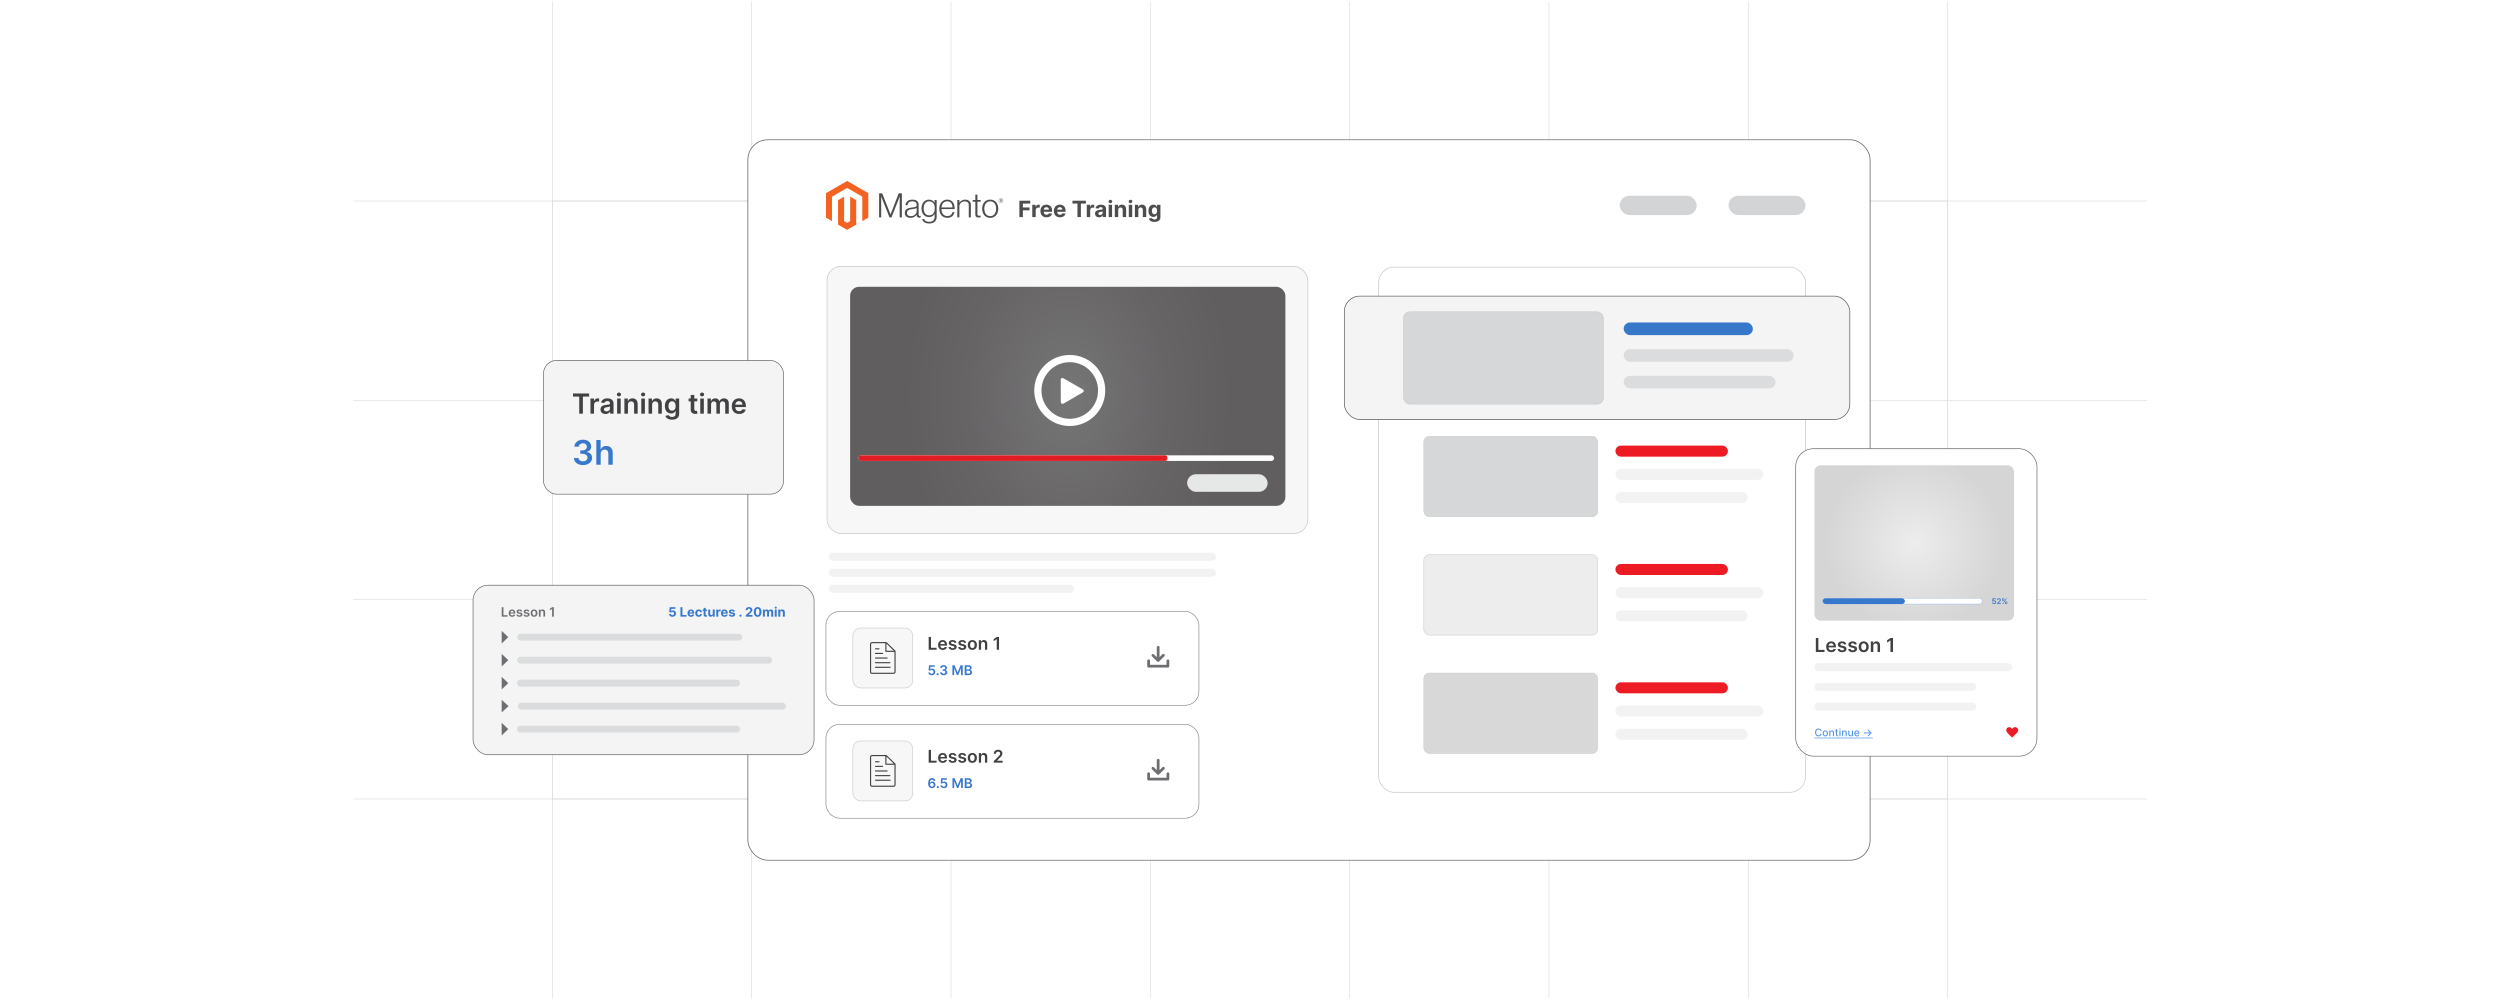 <?xml version="1.0" encoding="UTF-8"?><svg xmlns="http://www.w3.org/2000/svg" xmlns:xlink="http://www.w3.org/1999/xlink" viewBox="0 0 1000 400"><defs><radialGradient id="radial-gradient" cx="425.933" cy="155.15" fx="425.933" fy="155.15" r="60.244" gradientTransform="translate(-33.949 -83.172) scale(1.083 1.558)" gradientUnits="userSpaceOnUse"><stop offset="0" stop-color="#414042"/><stop offset=".605" stop-color="#2b282a"/><stop offset="1" stop-color="#231f20"/></radialGradient><filter id="drop-shadow-1" filterUnits="userSpaceOnUse"><feOffset dx="2" dy="2"/><feGaussianBlur result="blur" stdDeviation="3"/><feFlood flood-color="#333" flood-opacity=".07"/><feComposite in2="blur" operator="in"/><feComposite in="SourceGraphic"/></filter><filter id="drop-shadow-2" filterUnits="userSpaceOnUse"><feOffset dx="2" dy="2"/><feGaussianBlur result="blur-2" stdDeviation="3"/><feFlood flood-color="#333" flood-opacity=".07"/><feComposite in2="blur-2" operator="in"/><feComposite in="SourceGraphic"/></filter><radialGradient id="radial-gradient-2" cx="763.695" cy="215.189" fx="763.695" fy="215.189" r="35.771" gradientUnits="userSpaceOnUse"><stop offset="0" stop-color="#9c9ea1"/><stop offset="1" stop-color="#231f20"/></radialGradient><filter id="drop-shadow-3" filterUnits="userSpaceOnUse"><feOffset dx="2" dy="2"/><feGaussianBlur result="blur-3" stdDeviation="3"/><feFlood flood-color="#333" flood-opacity=".07"/><feComposite in2="blur-3" operator="in"/><feComposite in="SourceGraphic"/></filter><filter id="drop-shadow-4" filterUnits="userSpaceOnUse"><feOffset dx="2" dy="2"/><feGaussianBlur result="blur-4" stdDeviation="3"/><feFlood flood-color="#333" flood-opacity=".07"/><feComposite in2="blur-4" operator="in"/><feComposite in="SourceGraphic"/></filter></defs><g isolation="isolate"><g id="Layer_1"><rect width="1000" height="400" fill="#fff" stroke-width="0"/><rect x="220.929" y="80.399" width="558.141" height="239.202" fill="none" stroke="#dbdcdd" stroke-miterlimit="10" stroke-width=".25"/><polyline points="858.808 319.601 779.071 319.601 699.333 319.601 619.607 319.601 539.869 319.601 460.131 319.601 380.405 319.601 300.667 319.601 220.929 319.601 141.191 319.601" fill="none" stroke="#dbdcdd" stroke-miterlimit="10" stroke-width=".25"/><polyline points="141.191 239.863 220.929 239.863 300.667 239.863 380.405 239.863 460.131 239.863 539.869 239.863 619.607 239.863 699.333 239.863 779.071 239.863 858.808 239.863" fill="none" stroke="#dbdcdd" stroke-miterlimit="10" stroke-width=".25"/><polyline points="141.191 160.125 220.929 160.125 300.667 160.125 380.405 160.125 460.131 160.125 539.869 160.125 619.607 160.125 699.333 160.125 779.071 160.125 858.808 160.125" fill="none" stroke="#dbdcdd" stroke-miterlimit="10" stroke-width=".25"/><polyline points="858.808 80.399 779.071 80.399 699.333 80.399 619.607 80.399 539.869 80.399 460.131 80.399 380.405 80.399 300.667 80.399 220.929 80.399 141.191 80.399" fill="none" stroke="#dbdcdd" stroke-miterlimit="10" stroke-width=".25"/><polyline points="779.071 399.339 779.071 319.601 779.071 239.863 779.071 160.125 779.071 80.399 779.071 .661" fill="none" stroke="#dbdcdd" stroke-miterlimit="10" stroke-width=".25"/><polyline points="699.333 .661 699.333 80.399 699.333 160.125 699.333 239.863 699.333 319.601 699.333 399.339" fill="none" stroke="#dbdcdd" stroke-miterlimit="10" stroke-width=".25"/><polyline points="619.607 .661 619.607 80.399 619.607 160.125 619.607 239.863 619.607 319.601 619.607 399.339" fill="none" stroke="#dbdcdd" stroke-miterlimit="10" stroke-width=".25"/><polyline points="539.869 .661 539.869 80.399 539.869 160.125 539.869 239.863 539.869 319.601 539.869 399.339" fill="none" stroke="#dbdcdd" stroke-miterlimit="10" stroke-width=".25"/><polyline points="460.131 .661 460.131 80.399 460.131 160.125 460.131 239.863 460.131 319.601 460.131 399.339" fill="none" stroke="#dbdcdd" stroke-miterlimit="10" stroke-width=".25"/><polyline points="380.405 .661 380.405 80.399 380.405 160.125 380.405 239.863 380.405 319.601 380.405 399.339" fill="none" stroke="#dbdcdd" stroke-miterlimit="10" stroke-width=".25"/><polyline points="300.667 .661 300.667 80.399 300.667 160.125 300.667 239.863 300.667 319.601 300.667 399.339" fill="none" stroke="#dbdcdd" stroke-miterlimit="10" stroke-width=".25"/><polyline points="220.929 399.339 220.929 319.601 220.929 239.863 220.929 160.125 220.929 80.399 220.929 .661" fill="none" stroke="#dbdcdd" stroke-miterlimit="10" stroke-width=".25"/><rect x="299.151" y="55.916" width="448.882" height="288.167" rx="7.942" ry="7.942" fill="#fff" stroke="#58595b" stroke-miterlimit="10" stroke-width=".281"/><rect x="330.803" y="106.545" width="192.341" height="106.856" rx="5.607" ry="5.607" fill="#f7f7f7" stroke="#c6c8c9" stroke-miterlimit="10" stroke-width=".281"/><rect x="340.048" y="114.727" width="174.109" height="87.616" rx="3.577" ry="3.577" fill="url(#radial-gradient)" mix-blend-mode="multiply" opacity=".71" stroke-width="0"/><path d="M427.902,141.987c7.845,0,14.206,6.361,14.206,14.206s-6.361,14.206-14.206,14.206-14.206-6.361-14.206-14.206,6.361-14.206,14.206-14.206h0ZM432.958,157.072c.724-.467.721-.987,0-1.401l-7.475-4.296c-.59-.37-1.205-.153-1.188.617l.023,8.682c.051.835.527,1.064,1.23.677l7.411-4.28h0ZM427.902,144.873c6.252,0,11.321,5.068,11.321,11.321s-5.068,11.321-11.321,11.321-11.321-5.068-11.321-11.321,5.068-11.321,11.321-11.321h0Z" fill="#fff" fill-rule="evenodd" stroke-width="0"/><rect x="474.846" y="189.69" width="32.214" height="7.037" rx="3.518" ry="3.518" fill="#e6e7e7" stroke-width="0"/><rect x="343.418" y="182.124" width="166.246" height="2.247" rx="1.123" ry="1.123" fill="#fff" stroke-width="0"/><rect x="343.418" y="182.124" width="123.561" height="2.247" rx=".968" ry=".968" fill="#e21c24" stroke-width="0"/><rect x="647.888" y="78.297" width="30.785" height="7.721" rx="3.861" ry="3.861" fill="#888a8d" opacity=".37" stroke-width="0"/><rect x="691.413" y="78.297" width="30.785" height="7.721" rx="3.861" ry="3.861" fill="#888a8d" opacity=".37" stroke-width="0"/><polygon points="338.862 72.373 330.379 77.269 330.379 87.049 332.801 88.448 332.784 78.666 338.844 75.168 344.906 78.666 344.906 88.444 347.327 87.049 347.327 77.26 338.862 72.373" fill="#f26322" stroke-width="0"/><polygon points="340.063 88.446 338.853 89.149 337.637 88.453 337.637 78.666 335.218 80.064 335.222 89.846 338.851 91.943 342.484 89.846 342.484 80.064 340.063 78.666 340.063 88.446" fill="#f26322" stroke-width="0"/><path d="M352.873,77.329l3.33,8.412h.028l3.248-8.412h1.267v9.639h-.876v-8.399h-.028c-.045.152-.094.306-.147.457-.045.126-.098.265-.156.417-.058.154-.111.297-.154.432l-2.791,7.093h-.795l-2.819-7.091c-.053-.126-.109-.263-.162-.41-.053-.147-.105-.291-.15-.425-.053-.162-.109-.321-.162-.472h-.028v8.399h-.831v-9.639h1.227Z" fill="#4d4d4d" stroke-width="0"/><path d="M363.294,87.008c-.261-.073-.506-.197-.72-.363-.203-.162-.368-.37-.479-.607-.117-.241-.175-.526-.175-.849,0-.412.077-.75.229-1.011.15-.259.363-.472.62-.626.261-.156.564-.276.91-.357.365-.083.737-.147,1.111-.188.342-.036.633-.075.87-.115s.432-.094.579-.156.257-.145.323-.25c.066-.105.1-.246.1-.425v-.135c0-.477-.143-.829-.432-1.058s-.701-.344-1.24-.344c-1.242,0-1.893.517-1.956,1.552h-.823c.045-.673.295-1.214.748-1.618.453-.404,1.128-.607,2.028-.607.763,0,1.366.169,1.806.506.44.338.66.889.66,1.652v3.787c0,.207.038.357.115.451.077.094.192.145.344.156.047,0,.094-.004.141-.013.049-.009.105-.024.169-.041h.041v.607c-.075.03-.15.056-.229.075-.111.026-.224.036-.338.034-.306,0-.547-.079-.729-.237-.182-.158-.28-.408-.297-.748v-.147h-.036c-.109.147-.229.288-.357.419-.152.152-.321.284-.506.391-.216.124-.447.218-.688.282-.261.073-.558.109-.889.107-.306.002-.609-.038-.902-.124M365.347,86.275c.293-.122.536-.276.735-.466.376-.353.59-.846.594-1.361v-1.254c-.224.126-.498.222-.816.291s-.65.124-.992.169c-.297.045-.571.092-.823.141s-.47.126-.654.235c-.182.105-.333.257-.438.438-.109.184-.162.425-.162.722,0,.241.043.445.128.607.079.156.197.288.338.391.147.103.314.173.491.209.195.041.395.062.594.06.378,0,.712-.06,1.004-.182" fill="#4d4d4d" stroke-width="0"/><path d="M369.697,88.891c-.468-.346-.733-.78-.795-1.302h.808c.073.404.291.695.654.87s.797.263,1.302.263c.746,0,1.297-.177,1.652-.532.355-.355.532-.842.532-1.464v-1.105h-.041c-.261.395-.562.695-.904.902s-.778.31-1.308.31c-.46,0-.872-.086-1.24-.257-.363-.167-.686-.41-.945-.714-.261-.306-.462-.671-.601-1.099s-.209-.898-.209-1.408c0-.566.081-1.066.241-1.502s.376-.801.648-1.099c.263-.291.588-.521.951-.673.365-.152.757-.231,1.152-.229.539,0,.983.111,1.334.331s.643.519.876.895h.041v-1.081h.827v6.7c0,.771-.216,1.398-.648,1.874-.53.558-1.308.836-2.332.836-.863,0-1.528-.173-1.996-.517M373.351,85.362c.37-.513.553-1.186.553-2.022,0-.412-.045-.791-.135-1.133-.09-.342-.229-.637-.419-.883-.186-.246-.43-.442-.707-.573-.284-.135-.613-.203-.992-.203-.692,0-1.229.257-1.611.767s-.573,1.195-.573,2.05c-.002.37.043.74.135,1.099.09.336.224.628.404.876.175.244.406.442.673.579.269.139.588.209.957.209.771,0,1.342-.257,1.714-.767" fill="#4d4d4d" stroke-width="0"/><path d="M377.57,86.867c-.393-.175-.742-.438-1.017-.767-.274-.327-.483-.714-.626-1.161s-.216-.93-.216-1.449c0-.521.077-1.004.229-1.449s.365-.831.639-1.158c.271-.327.613-.59.998-.769.391-.184.829-.276,1.314-.276.558,0,1.026.105,1.408.316.374.203.692.496.93.849.237.355.406.761.506,1.22.098.466.15.94.147,1.415h-5.311c.006.372.062.742.169,1.099.094.318.244.618.445.883.195.254.447.457.735.594.297.143.643.216,1.039.216.583,0,1.036-.141,1.355-.425.318-.284.545-.662.68-1.139h.81c-.152.692-.468,1.246-.945,1.658s-1.111.62-1.9.62c-.521,0-.985-.092-1.389-.276M380.859,82.013c-.09-.301-.22-.562-.391-.782-.173-.222-.393-.4-.648-.519-.261-.126-.571-.188-.93-.188s-.671.062-.938.188c-.267.12-.504.297-.695.519-.195.231-.346.494-.451.776-.115.312-.19.639-.222.97h4.422c-.006-.327-.056-.65-.147-.964" fill="#4d4d4d" stroke-width="0"/><path d="M383.757,79.998v1.064h.028c.239-.355.553-.652.923-.87.383-.229.851-.344,1.408-.344.648,0,1.18.186,1.599.56s.628.91.626,1.611v4.95h-.836v-4.869c0-.53-.141-.919-.425-1.167-.284-.248-.673-.372-1.167-.37-.286-.002-.569.049-.836.15-.252.094-.485.233-.688.41-.197.173-.357.387-.466.626-.113.25-.171.521-.169.795v4.424h-.834v-6.971h.836Z" fill="#4d4d4d" stroke-width="0"/><path d="M390.498,86.732c-.241-.195-.363-.515-.363-.964v-5.082h-1.052v-.688h1.052v-2.144h.836v2.144h1.295v.688h-1.295v4.947c0,.252.056.425.169.519.113.094.28.141.504.141.103,0,.203-.013.303-.034.086-.017.169-.043.25-.075h.041v.714c-.248.083-.509.124-.769.122-.404,0-.729-.096-.97-.288" fill="#4d4d4d" stroke-width="0"/><path d="M394.738,86.867c-.391-.177-.74-.44-1.017-.769-.28-.327-.494-.714-.641-1.158s-.222-.927-.222-1.449.075-1.004.222-1.449.361-.831.641-1.161c.278-.329.626-.59,1.017-.769.4-.184.853-.276,1.355-.276s.953.092,1.349.276c.389.179.733.442,1.011.769.28.327.489.714.633,1.161.143.447.214.93.216,1.449,0,.521-.073,1.004-.216,1.449s-.355.831-.633,1.158-.622.59-1.011.769c-.395.184-.844.276-1.349.276s-.955-.092-1.355-.276M397.118,86.213c.293-.15.547-.365.742-.633.199-.269.346-.583.445-.945.199-.75.199-1.541,0-2.291-.098-.361-.246-.675-.445-.945-.195-.267-.449-.483-.742-.633-.297-.154-.637-.231-1.024-.229s-.731.077-1.032.229c-.293.152-.545.368-.742.633-.203.269-.353.583-.451.945-.197.75-.197,1.541,0,2.291.098.359.248.673.451.945.197.265.451.481.742.633.293.152.637.229,1.032.229s.737-.077,1.024-.229" fill="#4d4d4d" stroke-width="0"/><path d="M400.369,81.156c-.517,0-.876-.359-.876-.895s.368-.9.876-.9.878.363.878.9-.368.895-.878.895M400.369,79.464c-.417,0-.75.286-.75.795s.331.791.75.791.754-.286.754-.791-.336-.795-.754-.795M400.628,80.74l-.297-.425h-.096v.41h-.171v-.996h.301c.207,0,.346.105.346.291,0,.143-.077.235-.201.274l.286.406-.169.041ZM400.367,79.887h-.133v.293h.124c.111,0,.182-.047.182-.147s-.062-.147-.173-.145" fill="#4d4d4d" stroke-width="0"/><rect x="551.459" y="106.862" width="170.739" height="210.054" rx="6.177" ry="6.177" fill="#fff" stroke="#c6c8c9" stroke-miterlimit="10" stroke-width=".281"/><rect x="569.536" y="174.537" width="69.543" height="32.155" rx="2.203" ry="2.203" fill="#d6d7d8" stroke="#c6c8c9" stroke-miterlimit="10" stroke-width=".2"/><rect x="646.169" y="178.25" width="44.998" height="4.406" rx="2.203" ry="2.203" fill="#ed1b24" stroke-width="0"/><rect x="646.169" y="187.532" width="59.179" height="4.406" rx="2.203" ry="2.203" fill="#f2f2f2" stroke-width="0"/><rect x="646.169" y="196.814" width="52.907" height="4.406" rx="2.203" ry="2.203" fill="#f2f2f2" stroke-width="0"/><rect x="569.536" y="221.873" width="69.543" height="32.155" rx="2.203" ry="2.203" fill="#ededed" stroke="#c6c8c9" stroke-miterlimit="10" stroke-width=".2"/><rect x="646.169" y="225.586" width="44.998" height="4.406" rx="2.203" ry="2.203" fill="#ed1b24" stroke-width="0"/><rect x="646.169" y="234.868" width="59.179" height="4.406" rx="2.203" ry="2.203" fill="#f2f2f2" stroke-width="0"/><rect x="646.169" y="244.15" width="52.907" height="4.406" rx="2.203" ry="2.203" fill="#f2f2f2" stroke-width="0"/><rect x="569.536" y="269.21" width="69.543" height="32.155" rx="2.203" ry="2.203" fill="#d8d8d8" stroke="#c6c8c9" stroke-miterlimit="10" stroke-width=".2"/><rect x="646.169" y="272.923" width="44.998" height="4.406" rx="2.203" ry="2.203" fill="#ed1b24" stroke-width="0"/><rect x="646.169" y="282.205" width="59.179" height="4.406" rx="2.203" ry="2.203" fill="#f2f2f2" stroke-width="0"/><rect x="646.169" y="291.487" width="52.907" height="4.406" rx="2.203" ry="2.203" fill="#f2f2f2" stroke-width="0"/><g filter="url(#drop-shadow-1)"><rect x="535.733" y="116.45" width="202.191" height="49.344" rx="6.158" ry="6.158" fill="#f4f4f4" stroke="#58595b" stroke-miterlimit="10" stroke-width=".281"/><rect x="559.449" y="122.724" width="79.873" height="36.931" rx="2.53" ry="2.53" fill="#d6d7d8" stroke="#c6c8c9" stroke-miterlimit="10" stroke-width=".23"/><rect x="647.466" y="126.988" width="51.683" height="5.061" rx="2.53" ry="2.53" fill="#3878cb" stroke-width="0"/><rect x="647.466" y="137.649" width="67.971" height="5.061" rx="2.53" ry="2.53" fill="#dbdcdd" stroke-width="0"/><rect x="647.466" y="148.31" width="60.766" height="5.061" rx="2.53" ry="2.53" fill="#dbdcdd" stroke-width="0"/></g><rect x="330.379" y="244.548" width="149.19" height="37.568" rx="5.488" ry="5.488" fill="#fff" stroke="gray" stroke-miterlimit="10" stroke-width=".251"/><path d="M371.474,259.893v-5.103h.924v4.328h2.247v.774h-3.171Z" fill="#414042" stroke-width="0"/><path d="M377.1,259.968c-.384,0-.715-.081-.993-.241-.278-.16-.492-.388-.641-.683-.15-.295-.225-.643-.225-1.042,0-.395.075-.74.226-1.038s.361-.53.632-.697c.271-.167.588-.251.954-.251.236,0,.459.038.669.113.21.076.396.192.558.351.162.157.29.358.382.602.093.243.14.532.14.868v.276h-3.137v-.607h2.272c-.002-.173-.039-.327-.112-.463-.073-.135-.175-.241-.305-.319s-.282-.117-.455-.117c-.184,0-.346.044-.486.133-.139.089-.248.205-.325.349-.078.144-.117.302-.119.473v.53c0,.223.041.413.122.572.082.158.195.279.341.363.146.084.317.126.513.126.131,0,.25-.019.356-.056.106-.038.198-.093.276-.166s.137-.164.177-.272l.842.095c-.053.223-.154.416-.303.582-.148.165-.338.293-.569.383-.231.091-.495.137-.792.137Z" fill="#414042" stroke-width="0"/><path d="M382.589,257.078l-.822.09c-.023-.083-.064-.161-.121-.234-.057-.073-.134-.132-.231-.177-.096-.045-.214-.067-.353-.067-.188,0-.345.041-.472.122s-.19.186-.188.316c-.002.111.039.202.123.272.084.07.223.127.417.172l.653.14c.362.078.631.202.808.371.177.17.267.392.268.665-.002.241-.072.453-.21.637s-.331.327-.577.43c-.246.103-.528.155-.847.155-.469,0-.846-.099-1.131-.296-.286-.196-.456-.471-.511-.823l.879-.085c.04.173.124.304.254.392.129.088.298.132.506.132.214,0,.386-.044.517-.132s.196-.197.196-.326c0-.11-.042-.2-.126-.272-.084-.072-.214-.127-.39-.165l-.653-.137c-.367-.076-.639-.206-.815-.388-.176-.182-.263-.412-.261-.691-.002-.235.062-.44.193-.614s.312-.308.545-.403.503-.144.809-.144c.449,0,.802.096,1.06.287.258.19.418.449.48.774Z" fill="#414042" stroke-width="0"/><path d="M386.441,257.078l-.822.09c-.023-.083-.064-.161-.121-.234-.057-.073-.134-.132-.231-.177-.096-.045-.214-.067-.353-.067-.188,0-.345.041-.472.122s-.19.186-.188.316c-.002.111.039.202.123.272.084.07.223.127.417.172l.653.14c.362.078.631.202.808.371.177.17.267.392.268.665-.002.241-.072.453-.21.637s-.331.327-.577.43c-.246.103-.528.155-.847.155-.469,0-.846-.099-1.131-.296-.286-.196-.456-.471-.511-.823l.879-.085c.04.173.124.304.254.392.129.088.298.132.506.132.214,0,.386-.044.517-.132s.196-.197.196-.326c0-.11-.042-.2-.126-.272-.084-.072-.214-.127-.39-.165l-.653-.137c-.367-.076-.639-.206-.815-.388-.176-.182-.263-.412-.261-.691-.002-.235.062-.44.193-.614s.312-.308.545-.403.503-.144.809-.144c.449,0,.802.096,1.06.287.258.19.418.449.48.774Z" fill="#414042" stroke-width="0"/><path d="M388.937,259.968c-.374,0-.698-.083-.972-.247s-.486-.395-.637-.69c-.15-.295-.226-.641-.226-1.036s.075-.741.226-1.039c.15-.297.363-.528.637-.692.274-.165.598-.247.972-.247.373,0,.698.082.972.247.274.164.486.396.637.692.15.298.225.644.225,1.039s-.075.741-.225,1.036c-.15.296-.363.526-.637.69s-.598.247-.972.247ZM388.942,259.246c.203,0,.372-.057.508-.169.136-.111.238-.263.305-.452s.101-.399.101-.633-.034-.446-.101-.636c-.067-.19-.169-.342-.305-.455s-.306-.17-.508-.17c-.207,0-.38.057-.517.17-.137.113-.239.265-.306.455-.067.19-.101.402-.101.636s.034.443.101.633c.067.19.169.341.306.452.137.112.31.169.517.169Z" fill="#414042" stroke-width="0"/><path d="M392.435,257.651v2.242h-.902v-3.827h.862v.65h.044c.088-.214.229-.385.422-.511.194-.126.433-.19.719-.19.264,0,.495.057.691.17.197.112.35.276.459.49.109.215.163.475.161.78v2.437h-.902v-2.297c0-.256-.066-.456-.198-.601-.132-.144-.315-.217-.547-.217-.158,0-.298.034-.42.103-.122.068-.218.168-.287.298-.069.129-.103.286-.103.471Z" fill="#414042" stroke-width="0"/><path d="M399.618,254.791v5.103h-.924v-4.203h-.03l-1.193.763v-.848l1.268-.815h.879Z" fill="#414042" stroke-width="0"/><path d="M372.69,270.099c-.256,0-.486-.048-.689-.145-.203-.097-.363-.23-.482-.398s-.182-.363-.19-.581h.692c.013.162.083.294.209.396s.28.152.458.152c.14,0,.264-.031.373-.096.109-.065.195-.153.257-.268.063-.114.094-.244.092-.39.002-.149-.03-.281-.094-.397-.064-.115-.152-.206-.263-.273-.112-.065-.24-.099-.385-.099-.118-.001-.234.021-.348.065-.114.045-.204.103-.271.177l-.644-.105.206-2.031h2.285v.597h-1.694l-.113,1.044h.023c.073-.086.176-.157.31-.215.133-.057.28-.085.439-.085.238,0,.451.056.639.168.187.112.335.267.442.463.108.196.162.42.162.673,0,.26-.06.492-.18.695-.12.203-.286.362-.498.478-.212.116-.458.174-.735.174Z" fill="#3878cb" stroke-width="0"/><path d="M375.052,270.087c-.117,0-.217-.041-.3-.123-.083-.082-.124-.182-.123-.3-.001-.115.04-.214.123-.296.084-.082.184-.123.3-.123.113,0,.211.041.295.123s.127.181.128.296c-.002.078-.021.149-.06.214-.039.064-.09.115-.154.152-.064.038-.133.057-.208.057Z" fill="#3878cb" stroke-width="0"/><path d="M377.471,270.099c-.277,0-.522-.047-.737-.143-.215-.095-.384-.227-.509-.396-.124-.169-.19-.365-.198-.587h.723c.007.106.042.199.106.278s.149.14.256.184c.106.043.226.065.357.065.141,0,.266-.024.375-.074s.194-.118.256-.207c.061-.088.092-.19.09-.306.002-.119-.029-.224-.092-.315-.063-.091-.153-.162-.272-.213-.119-.052-.261-.077-.428-.077h-.348v-.55h.348c.137,0,.257-.023.36-.071s.184-.114.243-.201c.059-.086.088-.186.086-.301.002-.111-.023-.209-.074-.291-.051-.083-.122-.147-.213-.193-.092-.046-.199-.069-.322-.069-.121,0-.232.021-.335.065s-.185.105-.248.185c-.063.08-.096.175-.1.285h-.686c.005-.22.069-.414.191-.581.123-.168.286-.299.491-.393s.435-.142.69-.142c.263,0,.491.049.685.147.194.098.344.23.451.396.106.165.16.348.16.548.002.222-.064.407-.195.558-.131.149-.303.248-.516.294v.031c.277.038.489.141.637.307.148.166.222.372.22.618,0,.22-.062.417-.188.591s-.296.31-.515.409c-.219.099-.469.147-.751.147Z" fill="#3878cb" stroke-width="0"/><path d="M380.968,266.107h.873l1.169,2.853h.046l1.169-2.853h.873v3.938h-.684v-2.705h-.037l-1.088,2.693h-.512l-1.088-2.699h-.037v2.711h-.685v-3.938Z" fill="#3878cb" stroke-width="0"/><path d="M385.875,270.046v-3.938h1.508c.285,0,.521.045.71.134.189.09.331.211.425.364.094.154.142.328.142.523,0,.16-.031.297-.092.41-.061.114-.144.206-.248.276-.104.07-.22.121-.348.151v.039c.14.008.274.05.403.128.129.077.234.186.316.328.082.141.123.31.123.511,0,.204-.049.387-.148.549-.099.163-.248.29-.446.384s-.449.141-.75.141h-1.594ZM386.589,267.782h.706c.123,0,.234-.022.333-.067.099-.046.177-.11.234-.194.057-.084.085-.184.085-.3,0-.152-.054-.277-.161-.376-.107-.1-.266-.148-.476-.148h-.721v1.086ZM386.589,269.45h.767c.259,0,.446-.05.56-.149s.172-.228.172-.384c0-.116-.029-.222-.086-.316-.058-.094-.14-.168-.246-.223s-.233-.082-.381-.082h-.786v1.154Z" fill="#3878cb" stroke-width="0"/><rect x="341.138" y="251.221" width="23.957" height="23.957" rx="3.068" ry="3.068" fill="#f7f7f7" stroke="#c6c8c9" stroke-miterlimit="10" stroke-width=".24"/><path d="M348.796,256.839h5.709c.064,0,.126.028.168.076l3.497,3.388c.044.042.068.1.068.161h.001v8.293c0,.22-.09.42-.235.565l-.001.001c-.146.145-.346.235-.565.235h-8.641c-.221,0-.421-.09-.566-.235-.145-.145-.235-.346-.235-.566v-11.117c0-.221.09-.421.235-.566.145-.145.346-.235.566-.235ZM350.195,267.142c-.125,0-.226-.101-.226-.226s.101-.226.226-.226h5.844c.125,0,.226.101.226.226s-.101.226-.226.226h-5.844ZM350.195,265.296c-.125,0-.226-.101-.226-.226s.101-.226.226-.226h5.753c.125,0,.226.101.226.226s-.101.226-.226.226h-5.753ZM350.195,263.451c-.125,0-.226-.101-.226-.226s.101-.226.226-.226h4.655c.125,0,.226.101.226.226s-.101.226-.226.226h-4.655ZM350.195,261.605c-.125,0-.226-.101-.226-.226s.101-.226.226-.226h2.846c.125,0,.226.101.226.226s-.101.226-.226.226h-2.846ZM350.195,259.76c-.125,0-.226-.101-.226-.226,0-.125.101-.226.226-.226h1.4c.125,0,.226.101.226.226h0c0,.125-.101.226-.226.226h-1.4ZM354.58,257.451v2.845h2.936l-2.936-2.845ZM357.788,260.747h-3.433c-.125,0-.226-.101-.226-.226v-3.231h-5.333c-.096,0-.184.04-.247.103-.063.063-.103.151-.103.247v11.117c0,.096.04.184.103.247.064.064.151.103.247.103h8.641c.097,0,.184-.039.247-.102l.001-.001c.063-.063.102-.15.102-.247v-8.011h0Z" fill="#414042" stroke-width="0"/><path d="M464.966,261.722c.213-.22.564-.225.783-.012s.225.564.012.783c-.006.006-.013.013-.019.019l-2.104,2.075c-.216.212-.562.212-.777,0l-2.074-2.048c-.218-.214-.221-.565-.007-.783.214-.218.565-.221.783-.007l1.142,1.131.011-3.985c.013-.306.272-.543.578-.53.291.013.523.248.53.539l-.011,3.951,1.152-1.134ZM458.89,266.498l.007-2.168c-.008-.306.234-.561.54-.569.306-.008.561.234.569.54 0.0.013 0.0.026-0.0.039l-.005,1.581c2.203.004,4.404.004,6.603,0l.005-1.589c.003-.306.253-.552.56-.55s.552.253.55.56l-.007,2.155h-.006c-.013.294-.255.526-.549.529-2.573.005-5.145.005-7.715,0-.295-.001-.537-.233-.551-.527Z" fill="#6d6e71" stroke-width="0"/><rect x="330.379" y="289.72" width="149.19" height="37.568" rx="5.488" ry="5.488" fill="#fff" stroke="gray" stroke-miterlimit="10" stroke-width=".251"/><path d="M371.474,305.064v-5.103h.924v4.328h2.247v.774h-3.171Z" fill="#414042" stroke-width="0"/><path d="M377.1,305.139c-.384,0-.715-.081-.993-.241-.278-.16-.492-.388-.641-.683-.15-.295-.225-.643-.225-1.042,0-.395.075-.74.226-1.038s.361-.53.632-.697c.271-.167.588-.251.954-.251.236,0,.459.038.669.113.21.076.396.192.558.351.162.157.29.358.382.602.093.243.14.532.14.868v.276h-3.137v-.607h2.272c-.002-.173-.039-.327-.112-.463-.073-.135-.175-.241-.305-.319s-.282-.117-.455-.117c-.184,0-.346.044-.486.133-.139.089-.248.205-.325.349-.078.144-.117.302-.119.473v.53c0,.223.041.413.122.572.082.158.195.279.341.363.146.084.317.126.513.126.131,0,.25-.019.356-.056.106-.038.198-.093.276-.166s.137-.164.177-.272l.842.095c-.053.223-.154.416-.303.582-.148.165-.338.293-.569.383-.231.091-.495.137-.792.137Z" fill="#414042" stroke-width="0"/><path d="M382.589,302.249l-.822.09c-.023-.083-.064-.161-.121-.234-.057-.073-.134-.132-.231-.177-.096-.045-.214-.067-.353-.067-.188,0-.345.041-.472.122s-.19.186-.188.316c-.002.111.039.202.123.272.084.07.223.127.417.172l.653.14c.362.078.631.202.808.371.177.17.267.392.268.665-.002.241-.072.453-.21.637s-.331.327-.577.43c-.246.103-.528.155-.847.155-.469,0-.846-.099-1.131-.296-.286-.196-.456-.471-.511-.823l.879-.085c.04.173.124.304.254.392.129.088.298.132.506.132.214,0,.386-.044.517-.132s.196-.197.196-.326c0-.11-.042-.2-.126-.272-.084-.072-.214-.127-.39-.165l-.653-.137c-.367-.076-.639-.206-.815-.388-.176-.182-.263-.412-.261-.691-.002-.235.062-.44.193-.614s.312-.308.545-.403.503-.144.809-.144c.449,0,.802.096,1.06.287.258.19.418.449.48.774Z" fill="#414042" stroke-width="0"/><path d="M386.441,302.249l-.822.09c-.023-.083-.064-.161-.121-.234-.057-.073-.134-.132-.231-.177-.096-.045-.214-.067-.353-.067-.188,0-.345.041-.472.122s-.19.186-.188.316c-.002.111.039.202.123.272.084.07.223.127.417.172l.653.14c.362.078.631.202.808.371.177.17.267.392.268.665-.002.241-.072.453-.21.637s-.331.327-.577.43c-.246.103-.528.155-.847.155-.469,0-.846-.099-1.131-.296-.286-.196-.456-.471-.511-.823l.879-.085c.04.173.124.304.254.392.129.088.298.132.506.132.214,0,.386-.044.517-.132s.196-.197.196-.326c0-.11-.042-.2-.126-.272-.084-.072-.214-.127-.39-.165l-.653-.137c-.367-.076-.639-.206-.815-.388-.176-.182-.263-.412-.261-.691-.002-.235.062-.44.193-.614s.312-.308.545-.403.503-.144.809-.144c.449,0,.802.096,1.06.287.258.19.418.449.48.774Z" fill="#414042" stroke-width="0"/><path d="M388.937,305.139c-.374,0-.698-.083-.972-.247s-.486-.395-.637-.69c-.15-.295-.226-.641-.226-1.036s.075-.741.226-1.039c.15-.297.363-.528.637-.692.274-.165.598-.247.972-.247.373,0,.698.082.972.247.274.164.486.396.637.692.15.298.225.644.225,1.039s-.075.741-.225,1.036c-.15.296-.363.526-.637.69s-.598.247-.972.247ZM388.942,304.417c.203,0,.372-.057.508-.169.136-.111.238-.263.305-.452s.101-.399.101-.633-.034-.446-.101-.636c-.067-.19-.169-.342-.305-.455s-.306-.17-.508-.17c-.207,0-.38.057-.517.17-.137.113-.239.265-.306.455-.067.19-.101.402-.101.636s.034.443.101.633c.067.19.169.341.306.452.137.112.31.169.517.169Z" fill="#414042" stroke-width="0"/><path d="M392.435,302.822v2.242h-.902v-3.827h.862v.65h.044c.088-.214.229-.385.422-.511.194-.126.433-.19.719-.19.264,0,.495.057.691.17.197.112.35.276.459.49.109.215.163.475.161.78v2.437h-.902v-2.297c0-.256-.066-.456-.198-.601-.132-.144-.315-.217-.547-.217-.158,0-.298.034-.42.103-.122.068-.218.168-.287.298-.069.129-.103.286-.103.471Z" fill="#414042" stroke-width="0"/><path d="M397.543,305.064v-.668l1.772-1.736c.169-.171.31-.323.423-.456s.198-.262.254-.386c.056-.125.085-.258.085-.399,0-.161-.037-.299-.11-.414-.073-.116-.173-.205-.301-.269-.128-.062-.273-.095-.436-.095-.168,0-.315.035-.441.103-.127.069-.224.167-.293.293-.069.126-.103.276-.103.451h-.88c0-.324.074-.606.222-.845.147-.239.352-.425.611-.556.26-.131.559-.196.896-.196.342,0,.643.064.902.191.259.128.46.303.604.525s.216.477.216.763c0,.191-.037.379-.11.564-.073.184-.201.389-.385.612-.184.225-.441.496-.771.815l-.879.894v.035h2.223v.772h-3.498Z" fill="#414042" stroke-width="0"/><path d="M372.763,315.27c-.189-.001-.372-.034-.552-.099-.18-.065-.341-.171-.484-.317s-.258-.343-.342-.587c-.085-.244-.127-.547-.125-.908,0-.337.036-.638.107-.902.072-.264.175-.487.31-.67.135-.183.297-.322.488-.418.19-.096.403-.144.639-.144.248,0,.467.049.659.146.191.098.346.231.464.398.118.169.191.359.219.57h-.702c-.036-.151-.109-.272-.22-.362-.111-.09-.251-.136-.42-.136-.273,0-.483.119-.63.356-.146.236-.221.562-.222.977h.027c.062-.113.144-.21.244-.29.1-.081.213-.144.339-.188.126-.045.26-.066.401-.066.231,0,.438.055.622.165s.33.262.438.455c.107.192.161.413.16.662.001.259-.058.491-.177.697-.119.205-.285.367-.498.485s-.461.176-.744.175ZM372.759,314.693c.14,0,.265-.033.375-.102.11-.068.198-.159.262-.275.064-.115.095-.244.094-.388.001-.142-.029-.269-.091-.383-.062-.114-.148-.204-.257-.272-.109-.066-.233-.1-.373-.1-.104,0-.201.019-.29.06-.089.04-.168.095-.234.164-.067.07-.119.151-.157.242-.038.092-.057.19-.059.294.002.137.033.263.096.379.062.115.149.207.259.276.11.069.235.103.375.103Z" fill="#3878cb" stroke-width="0"/><path d="M375.098,315.258c-.117,0-.217-.041-.3-.123-.083-.082-.124-.182-.123-.3-.001-.115.04-.214.123-.296.084-.082.184-.123.3-.123.113,0,.211.041.295.123s.127.181.128.296c-.002.078-.021.149-.06.214-.039.064-.09.115-.154.152-.064.038-.133.057-.208.057Z" fill="#3878cb" stroke-width="0"/><path d="M377.557,315.27c-.256,0-.486-.048-.689-.145-.203-.097-.363-.23-.482-.398s-.182-.363-.19-.581h.692c.013.162.083.294.209.396s.28.152.458.152c.14,0,.264-.031.373-.096.109-.065.195-.153.257-.268.063-.114.094-.244.092-.39.002-.149-.03-.281-.094-.397-.064-.115-.152-.206-.263-.273-.112-.065-.24-.099-.385-.099-.118-.001-.234.021-.348.065-.114.045-.204.103-.271.177l-.644-.105.206-2.031h2.285v.597h-1.694l-.113,1.044h.023c.073-.086.176-.157.31-.215.133-.057.28-.085.439-.085.238,0,.451.056.639.168.187.112.335.267.442.463.108.196.162.42.162.673,0,.26-.06.492-.18.695-.12.203-.286.362-.498.478-.212.116-.458.174-.735.174Z" fill="#3878cb" stroke-width="0"/><path d="M380.995,311.278h.873l1.169,2.853h.046l1.169-2.853h.873v3.938h-.684v-2.705h-.037l-1.088,2.693h-.512l-1.088-2.699h-.037v2.711h-.685v-3.938Z" fill="#3878cb" stroke-width="0"/><path d="M385.902,315.216v-3.938h1.508c.285,0,.521.045.71.134.189.09.331.211.425.364.094.154.142.328.142.523,0,.16-.031.297-.092.41-.061.114-.144.206-.248.276-.104.07-.22.121-.348.151v.039c.14.008.274.05.403.128.129.077.234.186.316.328.082.141.123.31.123.511,0,.204-.049.387-.148.549-.099.163-.248.29-.446.384s-.449.141-.75.141h-1.594ZM386.616,312.953h.706c.123,0,.234-.022.333-.067.099-.046.177-.11.234-.194.057-.084.085-.184.085-.3,0-.152-.054-.277-.161-.376-.107-.1-.266-.148-.476-.148h-.721v1.086ZM386.616,314.621h.767c.259,0,.446-.05.56-.149s.172-.228.172-.384c0-.116-.029-.222-.086-.316-.058-.094-.14-.168-.246-.223s-.233-.082-.381-.082h-.786v1.154Z" fill="#3878cb" stroke-width="0"/><rect x="341.138" y="296.392" width="23.957" height="23.957" rx="3.068" ry="3.068" fill="#f7f7f7" stroke="#c6c8c9" stroke-miterlimit="10" stroke-width=".24"/><path d="M348.796,302.011h5.709c.064,0,.126.028.168.076l3.497,3.388c.044.042.068.1.068.161h.001v8.293c0,.22-.09.42-.235.565l-.001.001c-.146.145-.346.235-.565.235h-8.641c-.221,0-.421-.09-.566-.235-.145-.145-.235-.346-.235-.566v-11.117c0-.221.09-.421.235-.566.145-.145.346-.235.566-.235ZM350.195,312.314c-.125,0-.226-.101-.226-.226s.101-.226.226-.226h5.844c.125,0,.226.101.226.226s-.101.226-.226.226h-5.844ZM350.195,310.468c-.125,0-.226-.101-.226-.226s.101-.226.226-.226h5.753c.125,0,.226.101.226.226s-.101.226-.226.226h-5.753ZM350.195,308.623c-.125,0-.226-.101-.226-.226s.101-.226.226-.226h4.655c.125,0,.226.101.226.226s-.101.226-.226.226h-4.655ZM350.195,306.777c-.125,0-.226-.101-.226-.226s.101-.226.226-.226h2.846c.125,0,.226.101.226.226s-.101.226-.226.226h-2.846ZM350.195,304.931c-.125,0-.226-.101-.226-.226,0-.125.101-.226.226-.226h1.4c.125,0,.226.101.226.226h0c0,.125-.101.226-.226.226h-1.4ZM354.58,302.623v2.845h2.936l-2.936-2.845ZM357.788,305.919h-3.433c-.125,0-.226-.101-.226-.226v-3.231h-5.333c-.096,0-.184.04-.247.103-.063.063-.103.151-.103.247v11.117c0,.096.04.184.103.247.064.064.151.103.247.103h8.641c.097,0,.184-.039.247-.102l.001-.001c.063-.063.102-.15.102-.247v-8.011h0Z" fill="#414042" stroke-width="0"/><path d="M464.966,306.894c.213-.22.564-.225.783-.012s.225.564.012.783c-.006.006-.013.013-.019.019l-2.104,2.075c-.216.212-.562.212-.777,0l-2.074-2.048c-.218-.214-.221-.565-.007-.783.214-.218.565-.221.783-.007l1.142,1.131.011-3.985c.013-.306.272-.543.578-.53.291.013.523.248.53.539l-.011,3.951,1.152-1.134ZM458.89,311.67l.007-2.168c-.008-.306.234-.561.54-.569.306-.008.561.234.569.54 0.0.013 0.0.026-0.0.039l-.005,1.581c2.203.004,4.404.004,6.603,0l.005-1.589c.003-.306.253-.552.56-.55s.552.253.55.56l-.007,2.155h-.006c-.013.294-.255.526-.549.529-2.573.005-5.145.005-7.715,0-.295-.001-.537-.233-.551-.527Z" fill="#6d6e71" stroke-width="0"/><rect x="331.533" y="221.072" width="154.867" height="3.23" rx="1.615" ry="1.615" fill="#f2f2f2" stroke-width="0"/><rect x="331.533" y="227.463" width="154.867" height="3.23" rx="1.615" ry="1.615" fill="#f2f2f2" stroke-width="0"/><rect x="331.533" y="233.854" width="98.135" height="3.23" rx="1.615" ry="1.615" fill="#f2f2f2" stroke-width="0"/><g filter="url(#drop-shadow-2)"><rect x="716.288" y="177.491" width="96.496" height="122.971" rx="7.143" ry="7.143" fill="#fff" stroke="#58595b" stroke-miterlimit="10" stroke-width=".25"/><g mix-blend-mode="multiply" opacity=".19"><rect x="723.781" y="184.108" width="79.829" height="62.161" rx="2.486" ry="2.486" fill="url(#radial-gradient-2)"/></g><path d="M724.333,258.795v-5.596h1.014v4.746h2.465v.85h-3.478Z" fill="#414042" stroke-width="0"/><path d="M730.503,258.877c-.421,0-.784-.088-1.089-.264s-.54-.426-.703-.749c-.164-.323-.246-.704-.246-1.144,0-.432.082-.81.247-1.138s.396-.582.692-.765c.297-.184.645-.275,1.047-.275.259,0,.503.042.733.125s.435.211.612.384.317.393.419.66c.102.267.153.584.153.952v.303h-3.44v-.666h2.492c-.002-.19-.043-.358-.123-.507s-.191-.266-.335-.352c-.143-.086-.309-.129-.498-.129-.202,0-.38.049-.533.146-.152.098-.272.226-.356.383s-.128.33-.13.518v.582c0,.244.045.453.134.627.09.174.214.307.375.399.16.092.348.138.562.138.144,0,.274-.021.391-.061s.218-.102.304-.182c.085-.08.15-.18.193-.298l.924.103c-.059.244-.169.457-.332.639-.163.181-.371.321-.624.42-.254.1-.543.149-.869.149Z" fill="#414042" stroke-width="0"/><path d="M736.521,255.707l-.901.099c-.025-.091-.07-.177-.133-.257s-.147-.144-.253-.194c-.105-.049-.234-.073-.388-.073-.206,0-.379.045-.518.134-.14.089-.208.205-.207.347-.001.122.044.222.136.298.092.077.244.14.458.189l.716.153c.397.086.692.222.887.407.193.185.291.429.293.73-.002.264-.078.497-.231.698s-.363.358-.633.471c-.27.113-.579.17-.929.17-.514,0-.927-.108-1.24-.324s-.5-.517-.56-.902l.965-.093c.044.19.137.332.278.429.143.097.327.144.555.144.235,0,.424-.048.567-.144.143-.097.214-.216.214-.358,0-.12-.046-.219-.138-.298-.092-.078-.234-.138-.428-.18l-.716-.15c-.402-.084-.7-.226-.894-.425-.192-.2-.288-.452-.287-.759-.001-.259.069-.482.212-.673.144-.19.343-.338.599-.443.256-.104.552-.157.887-.157.492,0,.879.105,1.162.315.283.21.459.493.526.85Z" fill="#414042" stroke-width="0"/><path d="M740.746,255.707l-.901.099c-.025-.091-.07-.177-.133-.257s-.147-.144-.253-.194c-.105-.049-.234-.073-.388-.073-.206,0-.379.045-.518.134-.14.089-.208.205-.207.347-.001.122.044.222.136.298.092.077.244.14.458.189l.716.153c.397.086.692.222.887.407.193.185.291.429.293.73-.002.264-.078.497-.231.698s-.363.358-.633.471c-.27.113-.579.17-.929.17-.514,0-.927-.108-1.24-.324s-.5-.517-.56-.902l.965-.093c.044.19.137.332.278.429.143.097.327.144.555.144.235,0,.424-.048.567-.144.143-.097.214-.216.214-.358,0-.12-.046-.219-.138-.298-.092-.078-.234-.138-.428-.18l-.716-.15c-.402-.084-.7-.226-.894-.425-.192-.2-.288-.452-.287-.759-.001-.259.069-.482.212-.673.144-.19.343-.338.599-.443.256-.104.552-.157.887-.157.492,0,.879.105,1.162.315.283.21.459.493.526.85Z" fill="#414042" stroke-width="0"/><path d="M743.483,258.877c-.41,0-.765-.09-1.065-.271s-.533-.433-.698-.757-.247-.703-.247-1.137.082-.814.247-1.14.398-.579.698-.76c.301-.18.655-.271,1.065-.271s.765.091,1.065.271c.301.181.533.434.698.76s.247.706.247,1.14-.082.812-.247,1.137-.398.576-.698.757-.655.271-1.065.271ZM743.489,258.084c.222,0,.407-.061.557-.185s.262-.288.335-.496c.074-.208.11-.44.11-.694,0-.257-.036-.489-.11-.698-.073-.208-.185-.374-.335-.498s-.335-.186-.557-.186c-.229,0-.417.062-.567.186s-.263.29-.336.498c-.074.209-.11.441-.11.698,0,.255.036.486.11.694.073.208.185.373.336.496s.339.185.567.185Z" fill="#414042" stroke-width="0"/><path d="M747.319,256.336v2.459h-.989v-4.197h.945v.714h.05c.097-.235.251-.422.463-.56s.475-.208.788-.208c.29,0,.543.062.759.186s.383.303.502.538c.12.235.179.519.177.856v2.672h-.989v-2.519c0-.28-.072-.5-.217-.658-.145-.158-.345-.237-.6-.237-.174,0-.327.037-.461.113-.134.075-.238.185-.315.326-.075.143-.113.315-.113.517Z" fill="#414042" stroke-width="0"/><path d="M755.197,253.199v5.596h-1.014v-4.609h-.033l-1.309.836v-.929l1.391-.894h.965Z" fill="#414042" stroke-width="0"/><rect x="723.781" y="263.259" width="79.114" height="3.215" rx="1.607" ry="1.607" fill="#f2f2f2" stroke-width="0"/><rect x="723.781" y="271.154" width="64.768" height="3.215" rx="1.607" ry="1.607" fill="#f2f2f2" stroke-width="0"/><rect x="723.781" y="279.05" width="64.768" height="3.215" rx="1.607" ry="1.607" fill="#f2f2f2" stroke-width="0"/><path d="M726.651,290.445h-.465c-.018-.1-.051-.186-.1-.263-.049-.075-.108-.14-.179-.192-.07-.052-.149-.092-.236-.119-.087-.026-.18-.04-.276-.04-.176,0-.333.044-.472.133s-.248.218-.328.389-.12.38-.12.626c0,.249.04.458.12.629s.19.301.329.388c.139.088.295.131.469.131.097,0,.189-.013.275-.039s.165-.065.236-.117c.07-.052.13-.115.18-.19.049-.075.083-.162.102-.259l.465.001c-.024.15-.072.288-.144.414s-.162.233-.273.324c-.111.092-.237.162-.38.211-.142.05-.297.075-.465.075-.264,0-.5-.064-.706-.189-.207-.126-.369-.306-.488-.541-.119-.234-.178-.514-.178-.839s.06-.606.179-.84c.119-.233.282-.413.488-.539.207-.126.442-.189.705-.189.162,0,.314.022.454.069.141.046.267.113.379.202s.205.197.279.325c.073.128.123.273.148.438Z" fill="#5496e7" stroke-width="0"/><path d="M728.132,292.55c-.215,0-.401-.049-.561-.147s-.284-.235-.373-.413c-.088-.177-.133-.383-.133-.619,0-.238.045-.445.133-.623.089-.178.213-.316.373-.415.16-.098.347-.147.561-.147s.402.05.561.147c.16.099.284.237.373.415s.133.385.133.623c0,.236-.044.442-.133.619-.089.178-.213.315-.373.413-.159.099-.347.147-.561.147ZM728.134,292.176c.139,0,.254-.036.346-.11.091-.073.159-.171.203-.293s.066-.257.066-.404c0-.145-.022-.28-.066-.403-.044-.122-.112-.221-.203-.296-.092-.074-.207-.111-.346-.111-.141,0-.257.037-.349.111-.092.075-.159.174-.204.296-.044.123-.066.258-.066.403,0,.147.022.282.066.404.045.122.112.22.204.293.092.074.208.11.349.11Z" fill="#5496e7" stroke-width="0"/><path d="M730.14,291.145v1.359h-.445v-2.289h.428v.372h.028c.053-.121.135-.218.248-.292.112-.073.255-.11.427-.11.156,0,.293.033.41.098.117.065.208.162.273.29s.097.287.097.476v1.456h-.445v-1.402c0-.166-.043-.296-.13-.39-.086-.094-.205-.141-.356-.141-.102,0-.194.022-.274.066-.08.045-.144.11-.19.196s-.069.19-.069.31Z" fill="#5496e7" stroke-width="0"/><path d="M733.27,290.215v.357h-1.25v-.357h1.25ZM732.355,289.667h.445v2.166c0,.086.013.151.039.194.025.043.06.072.101.088s.086.023.135.023c.036,0,.067-.003.094-.008.027-.005.048-.009.062-.012l.081.368c-.026.01-.062.019-.11.03s-.107.016-.179.018c-.117.002-.227-.019-.328-.064-.102-.043-.184-.111-.246-.202-.062-.092-.094-.206-.094-.345v-2.258Z" fill="#5496e7" stroke-width="0"/><path d="M733.987,289.862c-.077,0-.144-.026-.199-.078-.055-.052-.082-.114-.082-.186,0-.074.027-.137.082-.19.056-.052.122-.078.199-.078.078,0,.144.026.199.078.055.053.083.115.083.19,0,.072-.028.135-.083.186-.056.052-.121.078-.199.078ZM733.763,292.505v-2.289h.445v2.289h-.445Z" fill="#5496e7" stroke-width="0"/><path d="M735.252,291.145v1.359h-.445v-2.289h.428v.372h.028c.053-.121.135-.218.248-.292.112-.073.255-.11.427-.11.156,0,.293.033.41.098.117.065.208.162.273.29s.097.287.097.476v1.456h-.445v-1.402c0-.166-.043-.296-.13-.39-.086-.094-.205-.141-.356-.141-.102,0-.194.022-.274.066-.08.045-.144.11-.19.196s-.069.19-.069.31Z" fill="#5496e7" stroke-width="0"/><path d="M738.764,291.555v-1.34h.447v2.289h-.439v-.397h-.024c-.053.122-.137.224-.252.305-.116.081-.26.122-.432.122-.147,0-.277-.033-.39-.098-.113-.065-.201-.162-.266-.29-.064-.129-.096-.287-.096-.476v-1.456h.445v1.402c0,.156.043.28.13.372.086.093.198.139.337.139.083,0,.166-.021.249-.062.083-.041.152-.104.207-.189.056-.085.083-.192.082-.322Z" fill="#5496e7" stroke-width="0"/><path d="M740.795,292.55c-.226,0-.42-.048-.582-.144-.162-.098-.287-.234-.375-.41-.089-.177-.133-.384-.133-.621,0-.234.044-.441.133-.62.088-.179.211-.318.369-.419.158-.1.344-.15.557-.15.129,0,.254.021.376.065.121.043.23.109.326.201.096.092.172.21.228.355s.084.322.084.53v.157h-1.82v-.334h1.384c0-.117-.024-.221-.072-.311-.047-.091-.114-.163-.2-.216s-.186-.079-.302-.079c-.125,0-.234.031-.327.092-.093.061-.164.141-.215.238-.05.099-.075.204-.075.318v.261c0,.153.027.283.081.391.055.107.13.19.228.245.098.057.211.084.342.084.084,0,.161-.012.231-.036s.13-.06.181-.109.089-.109.116-.181l.422.076c-.034.124-.095.232-.182.325-.087.094-.195.165-.326.217-.131.051-.279.076-.446.076Z" fill="#5496e7" stroke-width="0"/><path d="M745.287,292.559l-.269-.265.932-.932h-2.34v-.388h2.34l-.932-.93.269-.267,1.391,1.391-1.391,1.39Z" fill="#5496e7" stroke-width="0"/><path d="M723.781,293.339v-.286h23.311v.286h-23.311Z" fill="#5496e7" stroke-width="0"/><path d="M802.872,289.524c.312-.326.531-.607,1.014-.663.903-.103,1.733.822,1.277,1.732-.13.259-.394.568-.687.87-.321.332-.676.658-.925.905l-.678.673-.561-.54c-.675-.65-1.773-1.467-1.812-2.48-.025-.71.535-1.164,1.18-1.156.576.008.819.294,1.192.659Z" fill="#ed1b24" fill-rule="evenodd" stroke-width="0"/><rect x="727.081" y="237.311" width="63.858" height="2.299" rx="1.15" ry="1.15" fill="#fff" stroke="#619ef5" stroke-miterlimit="10" stroke-width=".102"/><rect x="727.081" y="237.311" width="32.887" height="2.299" rx="1.15" ry="1.15" fill="#3878cb" stroke-width="0"/><path d="M795.621,239.647c-.149,0-.282-.028-.399-.084-.117-.057-.21-.133-.278-.231-.069-.098-.105-.21-.11-.336h.401c.007.094.048.17.121.229.073.06.162.089.266.089.08,0,.152-.019.216-.056.062-.037.112-.089.149-.155.036-.065.054-.142.053-.226.001-.086-.018-.163-.055-.23-.037-.067-.088-.119-.152-.158-.065-.038-.139-.057-.223-.057-.068-.001-.136.012-.201.038-.066.025-.119.06-.157.102l-.373-.06.119-1.177h1.323v.346h-.981l-.065.605h.013c.043-.05.102-.091.18-.124s.162-.05.254-.05c.138,0,.262.033.37.098.108.065.193.154.256.268.062.114.094.244.094.391,0,.15-.035.284-.104.402-.069.117-.165.21-.288.277s-.266.101-.426.101Z" fill="#3878cb" stroke-width="0"/><path d="M796.811,239.616v-.299l.791-.775c.076-.077.14-.144.19-.204.051-.06.089-.117.114-.173.024-.056.037-.115.037-.178,0-.072-.016-.134-.049-.185-.032-.052-.077-.092-.135-.12-.057-.028-.122-.042-.194-.042-.075,0-.141.016-.197.046-.057.031-.101.074-.131.131-.031.057-.047.124-.047.202h-.393c0-.145.033-.272.099-.378.066-.107.157-.19.273-.248s.25-.088.4-.088c.153,0,.288.028.403.085.116.058.206.136.271.235.064.1.096.213.096.341,0,.085-.016.169-.049.252-.032.082-.09.174-.172.273-.082.101-.197.222-.345.364l-.394.4v.015h.994v.346h-1.563Z" fill="#3878cb" stroke-width="0"/><path d="M798.82,237.883v-.121c0-.089.019-.17.057-.245.038-.074.093-.134.165-.179s.159-.067.262-.067c.104,0,.193.022.265.067s.126.104.162.179c.036.075.055.156.055.245v.121c0,.089-.019.17-.056.244-.036.074-.091.133-.163.178-.072.044-.159.066-.263.066-.104,0-.192-.022-.265-.066-.071-.045-.126-.104-.163-.179s-.056-.155-.056-.243ZM798.947,239.616l1.568-2.281h.278l-1.568,2.281h-.278ZM799.113,237.762v.121c0,.059.014.113.042.161.027.049.077.073.148.073s.12-.024.147-.073c.027-.048.041-.102.041-.161v-.121c0-.059-.014-.113-.039-.163-.026-.049-.076-.074-.149-.074-.07,0-.12.025-.148.075s-.042.103-.042.162ZM799.979,239.188v-.12c0-.089.019-.17.057-.244.037-.074.092-.134.164-.179.072-.046.159-.068.262-.068.105,0,.194.022.266.067.07.045.125.104.161.179.037.074.056.156.056.245v.12c0,.089-.019.17-.056.244s-.092.134-.163.179c-.072.046-.159.068-.264.068-.103,0-.191-.022-.264-.068-.072-.045-.127-.104-.163-.179-.037-.074-.056-.155-.056-.244ZM800.27,239.068v.12c0,.059.014.112.042.161.028.05.078.074.149.074.072,0,.122-.024.148-.073.027-.049.041-.102.041-.162v-.12c0-.06-.013-.114-.039-.163-.026-.05-.076-.074-.15-.074-.069,0-.119.024-.148.074-.028.049-.043.103-.043.163Z" fill="#3878cb" stroke-width="0"/></g><g filter="url(#drop-shadow-3)"><rect x="215.401" y="142.161" width="96" height="53.511" rx="5.254" ry="5.254" fill="#f4f4f4" stroke="#58595b" stroke-miterlimit="10" stroke-width=".25"/><path d="M227.199,156.625v-1.227h6.443v1.227h-2.496v6.85h-1.451v-6.85h-2.496Z" fill="#414042" stroke-width="0"/><path d="M234.187,163.474v-6.057h1.384v1.01h.063c.11-.35.3-.62.57-.81s.578-.286.925-.286c.079,0,.168.003.266.01s.181.017.246.029v1.313c-.06-.021-.156-.04-.286-.058-.13-.017-.256-.025-.377-.025-.26,0-.494.056-.7.168-.206.111-.369.266-.487.463s-.178.425-.178.683v3.561h-1.427Z" fill="#414042" stroke-width="0"/><path d="M240.22,163.596c-.384,0-.729-.068-1.035-.207-.307-.138-.548-.342-.726-.613-.178-.271-.266-.605-.266-1.001,0-.342.063-.625.189-.848.127-.224.298-.402.517-.537.218-.134.465-.235.739-.306.275-.069.56-.12.854-.151.355-.037.643-.07.863-.101.221-.03.382-.077.483-.142.101-.065.152-.165.152-.302v-.023c0-.298-.088-.527-.265-.69-.176-.163-.43-.244-.761-.244-.35,0-.626.076-.83.229s-.341.332-.412.54l-1.333-.19c.105-.368.279-.676.52-.925.242-.248.538-.435.887-.56s.736-.188,1.16-.188c.291,0,.582.034.871.102.29.068.554.181.793.337.239.157.432.369.578.637.146.269.219.604.219,1.006v4.054h-1.372v-.832h-.047c-.087.168-.208.325-.365.472-.157.145-.352.263-.588.351-.235.088-.51.132-.826.132ZM240.591,162.547c.286,0,.535-.057.745-.172.21-.114.373-.266.487-.455.115-.19.172-.396.172-.619v-.714c-.045.037-.121.071-.227.102-.106.032-.225.06-.357.083-.131.023-.261.045-.39.064s-.241.034-.335.047c-.213.029-.403.076-.572.142-.168.066-.301.157-.398.274s-.146.268-.146.451c0,.264.096.462.288.596s.436.201.733.201Z" fill="#414042" stroke-width="0"/><path d="M245.575,156.558c-.226,0-.421-.076-.584-.228-.163-.15-.245-.333-.245-.546,0-.215.082-.398.245-.55.163-.151.357-.227.584-.227.229,0,.424.075.585.227s.243.335.243.55c0,.213-.081.396-.243.546-.162.151-.357.228-.585.228ZM244.857,163.474v-6.057h1.427v6.057h-1.427Z" fill="#414042" stroke-width="0"/><path d="M249.179,159.925v3.549h-1.427v-6.057h1.364v1.029h.071c.139-.34.362-.608.668-.809.307-.2.685-.3,1.138-.3.418,0,.783.09,1.094.269s.554.438.726.776c.172.339.257.751.254,1.234v3.856h-1.427v-3.636c0-.404-.104-.722-.314-.95s-.498-.343-.866-.343c-.249,0-.471.055-.665.163-.193.109-.344.267-.453.472-.109.205-.164.453-.164.745Z" fill="#414042" stroke-width="0"/><path d="M255.24,156.558c-.226,0-.421-.076-.584-.228-.163-.15-.245-.333-.245-.546,0-.215.082-.398.245-.55.163-.151.357-.227.584-.227.229,0,.424.075.585.227s.243.335.243.55c0,.213-.081.396-.243.546-.162.151-.357.228-.585.228ZM254.522,163.474v-6.057h1.427v6.057h-1.427Z" fill="#414042" stroke-width="0"/><path d="M258.843,159.925v3.549h-1.427v-6.057h1.364v1.029h.071c.139-.34.362-.608.668-.809.307-.2.685-.3,1.138-.3.418,0,.783.09,1.094.269s.554.438.726.776c.172.339.257.751.254,1.234v3.856h-1.427v-3.636c0-.404-.104-.722-.314-.95s-.498-.343-.866-.343c-.249,0-.471.055-.665.163-.193.109-.344.267-.453.472-.109.205-.164.453-.164.745Z" fill="#414042" stroke-width="0"/><path d="M266.821,165.872c-.513,0-.953-.069-1.321-.207s-.664-.322-.887-.554c-.223-.231-.378-.488-.465-.769l1.286-.311c.058.118.142.236.252.353.11.116.259.214.447.292.188.077.425.116.712.116.405,0,.74-.099,1.005-.294.266-.196.398-.518.398-.964v-1.147h-.071c-.074.146-.181.298-.321.453-.141.155-.326.285-.556.391-.23.104-.519.157-.866.157-.465,0-.887-.109-1.264-.329-.377-.22-.677-.548-.899-.985-.222-.439-.334-.987-.334-1.647,0-.665.111-1.228.334-1.685.222-.459.522-.808.901-1.045.378-.238.8-.357,1.266-.357.355,0,.647.06.877.18.23.119.414.263.55.43s.24.324.311.471h.079v-1.001h1.408v6.155c0,.518-.123.946-.371,1.285-.247.34-.585.593-1.013.762-.429.168-.915.252-1.459.252ZM266.832,162.267c.302,0,.56-.073.773-.221.213-.146.374-.358.485-.635.11-.275.166-.607.166-.993,0-.382-.055-.716-.164-1.002s-.27-.509-.481-.668c-.212-.159-.471-.239-.779-.239-.318,0-.584.083-.796.249-.213.165-.373.392-.481.68-.107.288-.162.615-.162.981,0,.37.055.694.164.972.109.277.271.493.485.646.214.154.477.231.79.231Z" fill="#414042" stroke-width="0"/><path d="M276.911,157.418v1.103h-3.482v-1.103h3.482ZM274.289,155.966h1.427v5.686c0,.191.03.338.089.44.059.101.137.17.234.207.098.036.205.055.324.055.089,0,.171-.006.246-.019.075-.013.132-.024.172-.035l.24,1.115c-.076.026-.185.056-.325.087-.141.032-.312.05-.515.056-.357.011-.68-.044-.966-.164-.287-.119-.514-.306-.68-.558-.167-.253-.249-.568-.247-.946v-5.923Z" fill="#414042" stroke-width="0"/><path d="M278.824,156.558c-.226,0-.421-.076-.584-.228-.163-.15-.245-.333-.245-.546,0-.215.082-.398.245-.55.163-.151.357-.227.584-.227.229,0,.424.075.585.227s.243.335.243.55c0,.213-.081.396-.243.546-.162.151-.357.228-.585.228ZM278.106,163.474v-6.057h1.427v6.057h-1.427Z" fill="#414042" stroke-width="0"/><path d="M281,163.474v-6.057h1.364v1.029h.071c.126-.348.335-.619.627-.815.291-.196.64-.294,1.045-.294.41,0,.756.1,1.039.298.282.198.481.469.597.81h.063c.134-.337.361-.606.68-.807.32-.201.699-.302,1.138-.302.558,0,1.012.176,1.364.528.352.352.529.866.529,1.542v4.065h-1.432v-3.845c0-.376-.1-.651-.3-.826s-.444-.262-.733-.262c-.344,0-.613.106-.806.321-.193.214-.29.492-.29.834v3.777h-1.4v-3.903c0-.314-.094-.562-.282-.75-.188-.186-.433-.279-.735-.279-.205,0-.392.052-.56.155-.169.104-.302.25-.402.438-.1.189-.15.407-.15.657v3.683h-1.427Z" fill="#414042" stroke-width="0"/><path d="M293.65,163.592c-.607,0-1.131-.127-1.572-.381-.44-.253-.779-.613-1.015-1.08-.237-.467-.355-1.017-.355-1.65,0-.623.119-1.17.357-1.642.238-.473.571-.841 1-1.105.429-.265.932-.397,1.51-.397.373,0,.726.06,1.059.18.333.119.627.304.883.554s.458.567.606.952c.147.386.221.844.221,1.374v.439h-4.964v-.963h3.596c-.002-.273-.062-.517-.177-.731-.116-.214-.277-.383-.483-.506-.206-.124-.446-.185-.72-.185-.291,0-.548.07-.769.211-.221.141-.393.324-.515.552s-.185.477-.188.747v.84c0,.352.065.654.193.905s.309.443.54.576c.231.133.502.198.812.198.207,0,.396-.029.564-.088.168-.06.314-.146.438-.263.123-.115.217-.259.28-.43l1.333.149c-.084.352-.244.659-.479.921s-.536.464-.901.607c-.366.144-.784.215-1.254.215Z" fill="#414042" stroke-width="0"/><path d="M231.188,184.03c-.696,0-1.313-.12-1.853-.358-.54-.238-.966-.57-1.278-.995-.313-.426-.478-.917-.498-1.475h1.817c.016.268.104.501.266.699.161.197.376.352.643.461.267.109.567.164.899.164.354,0,.668-.061.942-.185.273-.124.488-.297.643-.519s.231-.478.227-.769c.003-.3-.074-.564-.232-.793-.158-.229-.386-.407-.684-.536-.298-.129-.657-.193-1.076-.193h-.875v-1.382h.875c.345,0,.647-.06.906-.179s.463-.288.611-.506c.148-.217.221-.469.218-.756.003-.28-.059-.524-.186-.732-.127-.208-.306-.37-.537-.485-.231-.116-.5-.174-.81-.174-.303,0-.583.055-.841.164s-.466.265-.624.466c-.158.202-.242.441-.252.718h-1.725c.013-.554.173-1.041.481-1.462.308-.42.719-.749,1.234-.985.516-.237,1.094-.355,1.735-.355.66,0,1.235.123,1.723.369.488.247.866.578,1.134.994.267.415.401.874.401,1.377.003.558-.16,1.024-.491,1.401-.33.377-.763.624-1.297.739v.078c.696.097,1.23.353,1.602.77s.557.935.553,1.554c0,.555-.157,1.05-.471,1.486-.314.436-.746.778-1.295,1.026-.55.249-1.179.373-1.888.373Z" fill="#3878cb" stroke-width="0"/><path d="M238.274,179.544v4.35h-1.75v-9.898h1.711v3.736h.087c.174-.419.444-.75.81-.993s.832-.365,1.399-.365c.516,0,.965.108,1.349.324s.681.531.892.947.316.923.316,1.522v4.727h-1.75v-4.456c0-.499-.128-.889-.384-1.167-.256-.278-.615-.418-1.076-.418-.309,0-.585.066-.829.2-.244.134-.434.326-.57.578-.137.251-.206.556-.206.913Z" fill="#3878cb" stroke-width="0"/></g><path d="M407.757,86.829v-6.546h4.334v1.142h-2.95v1.56h2.663v1.141h-2.663v2.704h-1.384Z" fill="#4d4d4d" stroke-width="0"/><path d="M412.912,86.829v-4.909h1.32v.856h.051c.089-.305.24-.535.451-.691.211-.157.454-.235.729-.235.068,0,.142.004.221.013.079.009.148.021.207.035v1.208c-.064-.019-.152-.036-.265-.051-.113-.015-.216-.022-.31-.022-.2,0-.379.043-.535.13-.157.086-.28.206-.371.359-.09.153-.136.33-.136.53v2.777h-1.361Z" fill="#4d4d4d" stroke-width="0"/><path d="M418.598,86.924c-.505,0-.94-.102-1.303-.309-.363-.205-.643-.497-.839-.875-.196-.379-.294-.826-.294-1.345,0-.505.098-.947.294-1.329.196-.382.473-.679.83-.892.356-.213.776-.319,1.257-.319.324,0,.626.052.906.154.28.103.525.259.735.466.21.206.373.466.491.777.117.312.176.678.176,1.095v.374h-4.145v-.844h2.863c0-.195-.043-.369-.127-.52-.085-.151-.203-.271-.353-.356-.15-.086-.324-.13-.522-.13-.206,0-.389.048-.548.143-.159.095-.283.222-.373.38-.089.159-.135.336-.137.529v.803c0,.242.045.452.136.629.09.177.219.314.385.409.167.096.363.144.591.144.151,0,.29-.021.415-.064.126-.043.233-.106.323-.191.09-.086.158-.19.205-.314l1.259.083c-.064.303-.194.566-.392.791-.197.225-.451.399-.76.524-.31.124-.667.186-1.072.186Z" fill="#4d4d4d" stroke-width="0"/><path d="M423.977,86.924c-.505,0-.94-.102-1.303-.309-.363-.205-.643-.497-.839-.875-.196-.379-.294-.826-.294-1.345,0-.505.098-.947.294-1.329.196-.382.473-.679.83-.892.356-.213.776-.319,1.257-.319.324,0,.626.052.906.154.28.103.525.259.735.466.21.206.373.466.491.777.117.312.176.678.176,1.095v.374h-4.145v-.844h2.863c0-.195-.043-.369-.127-.52-.085-.151-.203-.271-.353-.356-.15-.086-.324-.13-.522-.13-.206,0-.389.048-.548.143-.159.095-.283.222-.373.38-.089.159-.135.336-.137.529v.803c0,.242.045.452.136.629.09.177.219.314.385.409.167.096.363.144.591.144.151,0,.29-.021.415-.064.126-.043.233-.106.323-.191.09-.086.158-.19.205-.314l1.259.083c-.064.303-.194.566-.392.791-.197.225-.451.399-.76.524-.31.124-.667.186-1.072.186Z" fill="#4d4d4d" stroke-width="0"/><path d="M428.982,81.424v-1.142h5.375v1.142h-2.004v5.404h-1.368v-5.404h-2.004Z" fill="#4d4d4d" stroke-width="0"/><path d="M434.709,86.829v-4.909h1.32v.856h.051c.089-.305.24-.535.451-.691.211-.157.454-.235.729-.235.068,0,.142.004.221.013.079.009.148.021.207.035v1.208c-.064-.019-.152-.036-.265-.051-.113-.015-.216-.022-.31-.022-.2,0-.379.043-.535.13-.157.086-.28.206-.371.359-.09.153-.136.33-.136.53v2.777h-1.361Z" fill="#4d4d4d" stroke-width="0"/><path d="M439.65,86.921c-.314,0-.593-.055-.837-.165-.245-.109-.439-.273-.58-.488-.142-.217-.213-.486-.213-.81,0-.273.05-.502.15-.688.1-.185.236-.334.409-.447.172-.112.369-.198.59-.256.22-.058.452-.098.695-.121.286-.03.516-.058.69-.085.175-.026.301-.066.38-.119.079-.054.118-.133.118-.237v-.019c0-.203-.064-.359-.19-.47-.127-.111-.307-.167-.539-.167-.245,0-.44.055-.585.162s-.241.242-.288.404l-1.259-.102c.064-.298.19-.557.377-.775.188-.218.43-.387.727-.505.297-.118.642-.177,1.034-.177.273,0,.534.031.785.096.25.064.473.163.668.297.195.135.349.307.462.517.113.21.169.461.169.752v3.312h-1.291v-.681h-.038c-.079.153-.185.288-.316.404-.132.116-.291.207-.477.272-.185.065-.399.098-.642.098ZM440.039,85.982c.2,0,.377-.04.531-.12s.273-.189.361-.324c.087-.137.131-.291.131-.464v-.52c-.043.027-.101.053-.174.075s-.156.042-.248.06c-.092.018-.184.034-.275.048-.092.014-.175.026-.249.037-.16.023-.299.06-.418.111-.12.052-.212.12-.278.206-.066.087-.099.193-.099.321,0,.185.068.327.203.424s.307.145.516.145Z" fill="#4d4d4d" stroke-width="0"/><path d="M444.156,81.287c-.202,0-.376-.067-.519-.203-.144-.135-.216-.298-.216-.487,0-.188.072-.349.216-.484.144-.135.317-.202.519-.202.203,0,.376.067.519.202.144.136.216.297.216.484,0,.19-.072.352-.216.487-.144.136-.317.203-.519.203ZM443.473,86.829v-4.909h1.361v4.909h-1.361Z" fill="#4d4d4d" stroke-width="0"/><path d="M447.282,83.991v2.838h-1.361v-4.909h1.297v.866h.058c.109-.285.291-.512.546-.679.256-.168.566-.251.93-.251.341,0,.638.074.892.224.253.148.451.361.591.638.141.275.211.605.211.985v3.126h-1.361v-2.883c.002-.301-.075-.535-.231-.705-.155-.169-.37-.254-.642-.254-.184,0-.345.04-.484.118-.14.079-.248.193-.326.344-.078.15-.118.331-.12.542Z" fill="#4d4d4d" stroke-width="0"/><path d="M452.2,81.287c-.202,0-.376-.067-.519-.203-.144-.135-.216-.298-.216-.487,0-.188.072-.349.216-.484.144-.135.317-.202.519-.202.203,0,.376.067.519.202.144.136.216.297.216.484,0,.19-.072.352-.216.487-.144.136-.317.203-.519.203ZM451.517,86.829v-4.909h1.361v4.909h-1.361Z" fill="#4d4d4d" stroke-width="0"/><path d="M455.326,83.991v2.838h-1.361v-4.909h1.297v.866h.058c.109-.285.291-.512.546-.679.256-.168.566-.251.93-.251.341,0,.638.074.892.224.253.148.451.361.591.638.141.275.211.605.211.985v3.126h-1.361v-2.883c.002-.301-.075-.535-.231-.705-.155-.169-.37-.254-.642-.254-.184,0-.345.04-.484.118-.14.079-.248.193-.326.344-.078.15-.118.331-.12.542Z" fill="#4d4d4d" stroke-width="0"/><path d="M461.772,88.772c-.441,0-.819-.06-1.133-.181-.315-.12-.564-.284-.75-.49-.185-.207-.306-.44-.361-.697l1.259-.169c.039.098.099.19.182.274s.193.154.331.206c.137.053.305.078.503.078.296,0,.54-.071.733-.216.193-.144.289-.384.289-.721v-.897h-.058c-.06.136-.149.265-.268.387-.12.121-.273.221-.46.297-.188.077-.411.115-.671.115-.369,0-.704-.086-1.005-.257-.302-.172-.541-.435-.719-.79s-.267-.804-.267-1.347c0-.557.09-1.02.272-1.394s.422-.652.724-.838c.301-.185.632-.277.992-.277.275,0,.505.046.69.139.185.093.335.208.449.345.114.138.202.273.264.404h.051v-.824h1.352v4.957c0,.418-.102.768-.307,1.049-.204.281-.487.492-.848.634-.361.142-.776.213-1.245.213ZM461.801,85.736c.219,0,.405-.055.558-.165.152-.109.27-.268.352-.473.082-.206.123-.452.123-.74,0-.287-.041-.537-.121-.749-.081-.212-.198-.377-.352-.494-.154-.117-.34-.176-.56-.176-.224,0-.412.06-.565.181-.154.12-.27.287-.349.5s-.118.459-.118.738c0,.283.04.528.12.733.08.206.196.364.349.477.152.111.34.168.564.168Z" fill="#4d4d4d" stroke-width="0"/><g filter="url(#drop-shadow-4)"><rect x="187.216" y="232.084" width="136.412" height="67.81" rx="5.986" ry="5.986" fill="#f4f4f4" stroke="#58595b" stroke-miterlimit="10" stroke-width=".25"/><polygon points="201.297 252.868 198.673 255.391 198.673 250.346 201.297 252.868" fill="#6d6e71" fill-rule="evenodd" stroke-width="0"/><rect x="204.83" y="251.489" width="90.102" height="2.758" rx="1.379" ry="1.379" fill="#dbdcdd" stroke-width="0"/><polygon points="201.297 262.062 198.673 264.585 198.673 259.54 201.297 262.062" fill="#6d6e71" fill-rule="evenodd" stroke-width="0"/><rect x="204.83" y="260.683" width="102.054" height="2.758" rx="1.379" ry="1.379" fill="#dbdcdd" stroke-width="0"/><polygon points="201.297 271.256 198.673 273.779 198.673 268.734 201.297 271.256" fill="#6d6e71" fill-rule="evenodd" stroke-width="0"/><rect x="204.83" y="269.877" width="89.183" height="2.758" rx="1.289" ry="1.289" fill="#dbdcdd" stroke-width="0"/><polygon points="201.43 280.45 198.673 282.973 198.673 277.928 201.43 280.45" fill="#6d6e71" fill-rule="evenodd" stroke-width="0"/><rect x="205.144" y="279.071" width="107.257" height="2.758" rx="1.379" ry="1.379" fill="#dbdcdd" stroke-width="0"/><polygon points="201.297 289.645 198.673 292.167 198.673 287.122 201.297 289.645" fill="#6d6e71" fill-rule="evenodd" stroke-width="0"/><rect x="204.83" y="288.265" width="89.183" height="2.758" rx="1.289" ry="1.289" fill="#dbdcdd" stroke-width="0"/><path d="M198.694,244.656v-3.778h.685v3.204h1.664v.574h-2.349Z" fill="#6d6e71" stroke-width="0"/><path d="M202.86,244.712c-.284,0-.529-.06-.735-.179-.206-.118-.364-.287-.475-.505-.111-.219-.167-.476-.167-.772,0-.291.056-.548.167-.769s.268-.393.468-.517c.201-.123.436-.185.707-.185.175,0,.34.028.496.084.156.057.293.143.413.26.12.116.214.265.283.445.069.18.103.395.103.643v.205h-2.323v-.45h1.683c-.002-.128-.029-.242-.083-.342-.054-.101-.129-.18-.226-.237s-.209-.087-.337-.087c-.136,0-.256.033-.359.099-.103.065-.184.152-.241.259-.057.106-.086.223-.087.35v.393c0,.165.03.306.09.424.06.117.144.207.253.269.108.062.235.094.38.094.097,0,.185-.014.264-.042.079-.027.146-.068.205-.122.058-.055.102-.121.131-.201l.624.07c-.039.164-.114.308-.224.431-.11.122-.251.217-.421.284-.171.066-.367.101-.587.101Z" fill="#6d6e71" stroke-width="0"/><path d="M206.924,242.571l-.609.066c-.017-.061-.047-.119-.089-.173-.043-.055-.1-.099-.171-.132s-.159-.05-.262-.05c-.139,0-.256.03-.35.091-.094.06-.141.139-.14.234-.001.082.029.149.091.201.062.052.166.094.309.127l.483.103c.269.058.468.149.599.274.131.126.197.29.198.493-.002.179-.053.335-.156.472-.102.136-.245.241-.427.318-.182.076-.391.114-.627.114-.347,0-.626-.073-.838-.219-.211-.145-.337-.35-.378-.61l.651-.062c.029.128.092.225.188.29.096.065.221.098.374.098.159,0,.286-.032.383-.098s.145-.145.145-.242c0-.081-.031-.147-.093-.201-.062-.053-.158-.093-.289-.121l-.483-.102c-.272-.057-.473-.152-.604-.287s-.195-.306-.194-.512c-.001-.175.046-.326.143-.455s.231-.229.404-.299c.173-.071.372-.106.599-.106.332,0,.594.071.785.213.191.141.31.332.355.573Z" fill="#6d6e71" stroke-width="0"/><path d="M209.777,242.571l-.609.066c-.017-.061-.047-.119-.089-.173-.043-.055-.1-.099-.171-.132s-.159-.05-.262-.05c-.139,0-.256.03-.35.091-.094.06-.141.139-.14.234-.001.082.029.149.091.201.062.052.166.094.309.127l.483.103c.269.058.468.149.599.274.131.126.197.29.198.493-.002.179-.053.335-.156.472-.102.136-.245.241-.427.318-.182.076-.391.114-.627.114-.347,0-.626-.073-.838-.219-.211-.145-.337-.35-.378-.61l.651-.062c.029.128.092.225.188.29.096.065.221.098.374.098.159,0,.286-.032.383-.098s.145-.145.145-.242c0-.081-.031-.147-.093-.201-.062-.053-.158-.093-.289-.121l-.483-.102c-.272-.057-.473-.152-.604-.287s-.195-.306-.194-.512c-.001-.175.046-.326.143-.455s.231-.229.404-.299c.173-.071.372-.106.599-.106.332,0,.594.071.785.213.191.141.31.332.355.573Z" fill="#6d6e71" stroke-width="0"/><path d="M211.625,244.712c-.276,0-.517-.061-.719-.183-.203-.122-.36-.292-.472-.512-.111-.219-.167-.475-.167-.768,0-.292.056-.549.167-.769.111-.221.269-.392.472-.514.203-.121.443-.183.719-.183.277,0,.517.061.72.183.203.122.36.293.472.514.111.22.167.477.167.769,0,.293-.056.549-.167.768-.111.22-.269.39-.472.512-.203.121-.443.183-.72.183ZM211.629,244.176c.15,0,.275-.042.377-.125.101-.083.176-.194.226-.335.05-.14.075-.296.075-.469s-.025-.33-.075-.471-.126-.253-.226-.337c-.101-.084-.227-.126-.377-.126-.154,0-.281.042-.383.126s-.177.196-.227.337-.075.298-.075.471.025.329.075.469c.05.141.126.252.227.335s.229.125.383.125Z" fill="#6d6e71" stroke-width="0"/><path d="M214.216,242.996v1.66h-.668v-2.834h.638v.481h.033c.065-.158.169-.284.313-.378.143-.094.321-.141.532-.141.195,0,.366.042.512.126.146.083.259.204.34.363.081.158.12.352.119.577v1.805h-.667v-1.701c0-.19-.049-.338-.147-.444-.098-.107-.233-.161-.405-.161-.117,0-.221.026-.311.077s-.161.124-.212.221c-.051.096-.076.212-.076.349Z" fill="#6d6e71" stroke-width="0"/><path d="M219.535,240.877v3.778h-.685v-3.112h-.022l-.884.565v-.627l.939-.604h.651Z" fill="#6d6e71" stroke-width="0"/><path d="M266.983,244.708c-.261,0-.493-.048-.697-.144-.204-.097-.365-.229-.484-.398-.119-.168-.181-.361-.186-.579h.775c.008.146.07.266.185.356.114.091.25.137.408.137.126,0,.236-.028.333-.084.096-.057.172-.135.227-.234.055-.101.083-.216.083-.347,0-.133-.028-.249-.084-.351-.056-.101-.133-.179-.232-.235-.098-.057-.211-.086-.337-.087-.111,0-.218.022-.322.068-.104.045-.185.107-.243.186l-.71-.128.179-1.992h2.31v.653h-1.651l-.098.946h.022c.066-.094.167-.171.3-.232.134-.061.284-.093.45-.093.228,0,.431.054.609.161.179.106.319.253.423.44.103.186.154.4.153.644.002.254-.058.48-.176.678s-.284.352-.496.465-.459.169-.739.169Z" fill="#3878cb" stroke-width="0"/><path d="M270.179,244.656v-3.778h.799v3.12h1.62v.658h-2.418Z" fill="#3878cb" stroke-width="0"/><path d="M274.404,244.712c-.291,0-.542-.06-.751-.179-.21-.118-.372-.287-.484-.505-.113-.219-.17-.477-.17-.776,0-.291.057-.547.17-.768.113-.22.273-.392.478-.515s.448-.185.726-.185c.187,0,.361.03.523.09.162.06.303.149.424.269.122.119.216.269.283.449.068.18.102.391.102.632v.216h-2.393v-.487h1.653c0-.113-.024-.213-.074-.301-.049-.087-.117-.155-.204-.205-.086-.05-.187-.075-.301-.075-.12,0-.225.027-.316.082-.092.055-.164.128-.215.22-.051.092-.078.193-.079.306v.463c0,.14.026.261.078.363.053.102.127.181.223.236.096.056.209.083.341.083.087,0,.167-.013.24-.037s.135-.061.186-.11c.051-.05.091-.109.118-.181l.727.048c-.037.175-.112.326-.226.456s-.26.231-.439.303c-.179.072-.385.108-.619.108Z" fill="#3878cb" stroke-width="0"/><path d="M277.498,244.712c-.29,0-.54-.062-.749-.185-.208-.124-.368-.296-.479-.516-.111-.221-.167-.474-.167-.761,0-.29.056-.545.169-.765.112-.22.273-.391.48-.515.208-.123.455-.185.742-.185.247,0,.464.045.649.135.186.09.333.216.441.378.108.163.168.353.179.572h-.742c-.021-.142-.076-.256-.165-.342-.089-.087-.206-.131-.35-.131-.122,0-.228.033-.318.1-.09.065-.161.161-.211.286-.05.126-.076.277-.076.456,0,.181.025.335.075.461.05.127.12.224.211.29.091.066.197.1.319.1.089,0,.17-.019.242-.056.072-.036.132-.091.179-.161s.079-.156.093-.256h.742c-.012.217-.071.407-.176.571s-.25.293-.435.385-.403.139-.655.139Z" fill="#3878cb" stroke-width="0"/><path d="M280.776,241.822v.591h-1.706v-.591h1.706ZM279.457,241.143h.786v2.642c0,.073.011.129.033.169.022.04.053.068.093.084s.086.024.14.024c.037,0,.074-.004.11-.011.037-.007.065-.012.085-.016l.123.585c-.039.013-.095.026-.166.044-.071.017-.158.026-.26.03-.19.007-.355-.019-.497-.076s-.252-.147-.331-.27c-.079-.121-.118-.275-.116-.461v-2.745Z" fill="#3878cb" stroke-width="0"/><path d="M283.105,243.449v-1.627h.786v2.834h-.754v-.515h-.03c-.064.166-.17.3-.318.4-.148.101-.329.151-.541.151-.19,0-.356-.043-.5-.129-.144-.087-.256-.209-.336-.367-.081-.159-.122-.35-.123-.57v-1.805h.786v1.664c.002.167.046.3.135.397.088.098.207.146.356.146.095,0,.183-.022.266-.065.083-.044.149-.109.2-.195.051-.086.076-.192.075-.319Z" fill="#3878cb" stroke-width="0"/><path d="M284.518,244.656v-2.834h.762v.494h.029c.052-.176.139-.309.26-.399.122-.09.262-.136.421-.136.039,0,.082.003.127.008.046.005.085.012.12.021v.697c-.037-.011-.088-.021-.153-.029-.065-.009-.124-.013-.179-.013-.116,0-.219.024-.309.074s-.162.119-.214.208c-.052.088-.079.19-.079.306v1.603h-.786Z" fill="#3878cb" stroke-width="0"/><path d="M287.8,244.712c-.291,0-.542-.06-.751-.179-.21-.118-.372-.287-.484-.505-.113-.219-.17-.477-.17-.776,0-.291.057-.547.17-.768.113-.22.273-.392.478-.515s.448-.185.726-.185c.187,0,.361.03.523.09.162.06.303.149.424.269.122.119.216.269.283.449.068.18.102.391.102.632v.216h-2.393v-.487h1.653c0-.113-.024-.213-.074-.301-.049-.087-.117-.155-.204-.205-.086-.05-.187-.075-.301-.075-.12,0-.225.027-.316.082-.092.055-.164.128-.215.22-.051.092-.078.193-.079.306v.463c0,.14.026.261.078.363.053.102.127.181.223.236.096.056.209.083.341.083.087,0,.167-.013.24-.037s.135-.061.186-.11c.051-.05.091-.109.118-.181l.727.048c-.037.175-.112.326-.226.456s-.26.231-.439.303c-.179.072-.385.108-.619.108Z" fill="#3878cb" stroke-width="0"/><path d="M291.972,242.63l-.719.044c-.012-.061-.039-.117-.08-.167s-.094-.09-.16-.12c-.065-.03-.144-.045-.235-.045-.122,0-.225.025-.308.076-.084.051-.126.119-.126.204,0,.067.027.125.081.172s.147.084.279.112l.513.103c.275.057.481.147.616.273.135.126.203.291.203.495,0,.185-.055.349-.164.488-.109.141-.257.25-.446.328s-.406.117-.652.117c-.375,0-.674-.079-.895-.235-.222-.157-.352-.371-.391-.642l.773-.04c.023.114.08.201.169.261s.205.09.345.09c.138,0,.248-.027.333-.081.084-.053.127-.122.128-.207-.002-.071-.032-.13-.091-.176-.059-.047-.15-.082-.273-.106l-.491-.098c-.277-.056-.482-.151-.617-.288s-.202-.31-.202-.522c0-.182.05-.339.149-.47.099-.132.238-.233.418-.305s.392-.107.634-.107c.358,0,.64.076.846.228s.326.357.36.618Z" fill="#3878cb" stroke-width="0"/><path d="M294.197,244.704c-.122,0-.226-.043-.312-.13-.087-.087-.13-.191-.13-.312s.043-.225.13-.31c.086-.086.191-.129.312-.129.118,0,.222.043.31.129s.133.19.133.31c0,.081-.021.155-.061.222-.042.067-.095.121-.162.161s-.14.06-.22.06Z" fill="#3878cb" stroke-width="0"/><path d="M296.304,244.656v-.575l1.345-1.246c.114-.11.21-.21.289-.299.078-.088.138-.176.178-.261.041-.086.061-.178.061-.277,0-.111-.025-.207-.076-.287-.051-.081-.12-.143-.207-.186-.087-.044-.186-.065-.297-.065-.116,0-.216.023-.303.07-.086.047-.152.113-.199.201-.046.087-.07.19-.07.311h-.758c0-.247.056-.462.168-.644.112-.182.269-.322.47-.422s.434-.149.697-.149c.271,0,.507.048.708.143.201.096.358.228.47.396.112.169.168.362.168.58,0,.143-.028.283-.084.422-.056.14-.155.293-.298.463-.143.169-.344.371-.604.607l-.552.541v.025h1.587v.653h-2.694Z" fill="#3878cb" stroke-width="0"/><path d="M301.058,244.739c-.317-.001-.59-.079-.818-.234-.229-.155-.404-.379-.526-.674-.123-.294-.183-.647-.182-1.06,0-.412.061-.763.184-1.054.122-.29.297-.511.525-.663.229-.151.5-.228.816-.228.316,0,.588.076.817.229.228.152.403.374.526.663.123.29.184.641.183,1.053,0,.415-.061.769-.184,1.062-.122.294-.297.519-.525.674s-.5.232-.817.232ZM301.058,244.077c.217,0,.39-.109.519-.327.129-.218.193-.544.192-.98,0-.286-.029-.525-.087-.716-.059-.19-.141-.334-.248-.43s-.231-.144-.376-.144c-.215,0-.387.107-.517.322-.129.216-.194.538-.195.967,0,.29.029.532.087.727.059.193.141.339.248.435.107.097.232.145.376.145Z" fill="#3878cb" stroke-width="0"/><path d="M303.16,244.656v-2.834h.749v.5h.033c.059-.166.158-.297.295-.393.138-.097.303-.144.495-.144.194,0,.36.049.496.145.137.096.228.227.273.392h.03c.058-.162.163-.292.315-.391.152-.098.332-.146.54-.146.265,0,.479.084.645.252s.248.405.248.713v1.906h-.784v-1.751c0-.157-.042-.275-.126-.354-.084-.078-.188-.118-.314-.118-.143,0-.254.046-.334.136-.08.091-.12.21-.12.357v1.73h-.762v-1.768c0-.139-.04-.25-.119-.332-.079-.082-.184-.124-.312-.124-.087,0-.166.022-.235.065-.069.044-.124.105-.165.183-.041.078-.061.17-.061.274v1.701h-.786Z" fill="#3878cb" stroke-width="0"/><path d="M308.293,241.457c-.117,0-.217-.039-.3-.117s-.124-.172-.124-.281c0-.108.042-.201.124-.279s.183-.117.3-.117.217.039.3.117.124.171.124.279c0,.109-.042.203-.124.281s-.183.117-.3.117ZM307.898,244.656v-2.834h.786v2.834h-.786Z" fill="#3878cb" stroke-width="0"/><path d="M310.097,243.017v1.639h-.786v-2.834h.749v.5h.033c.063-.165.168-.296.316-.392.147-.097.326-.145.537-.145.197,0,.369.043.515.129.146.087.26.209.341.368.082.16.122.35.122.569v1.805h-.786v-1.664c.002-.174-.043-.31-.133-.407s-.213-.146-.371-.146c-.106,0-.199.022-.28.068s-.143.111-.188.198-.068.191-.069.312Z" fill="#3878cb" stroke-width="0"/></g></g></g></svg>